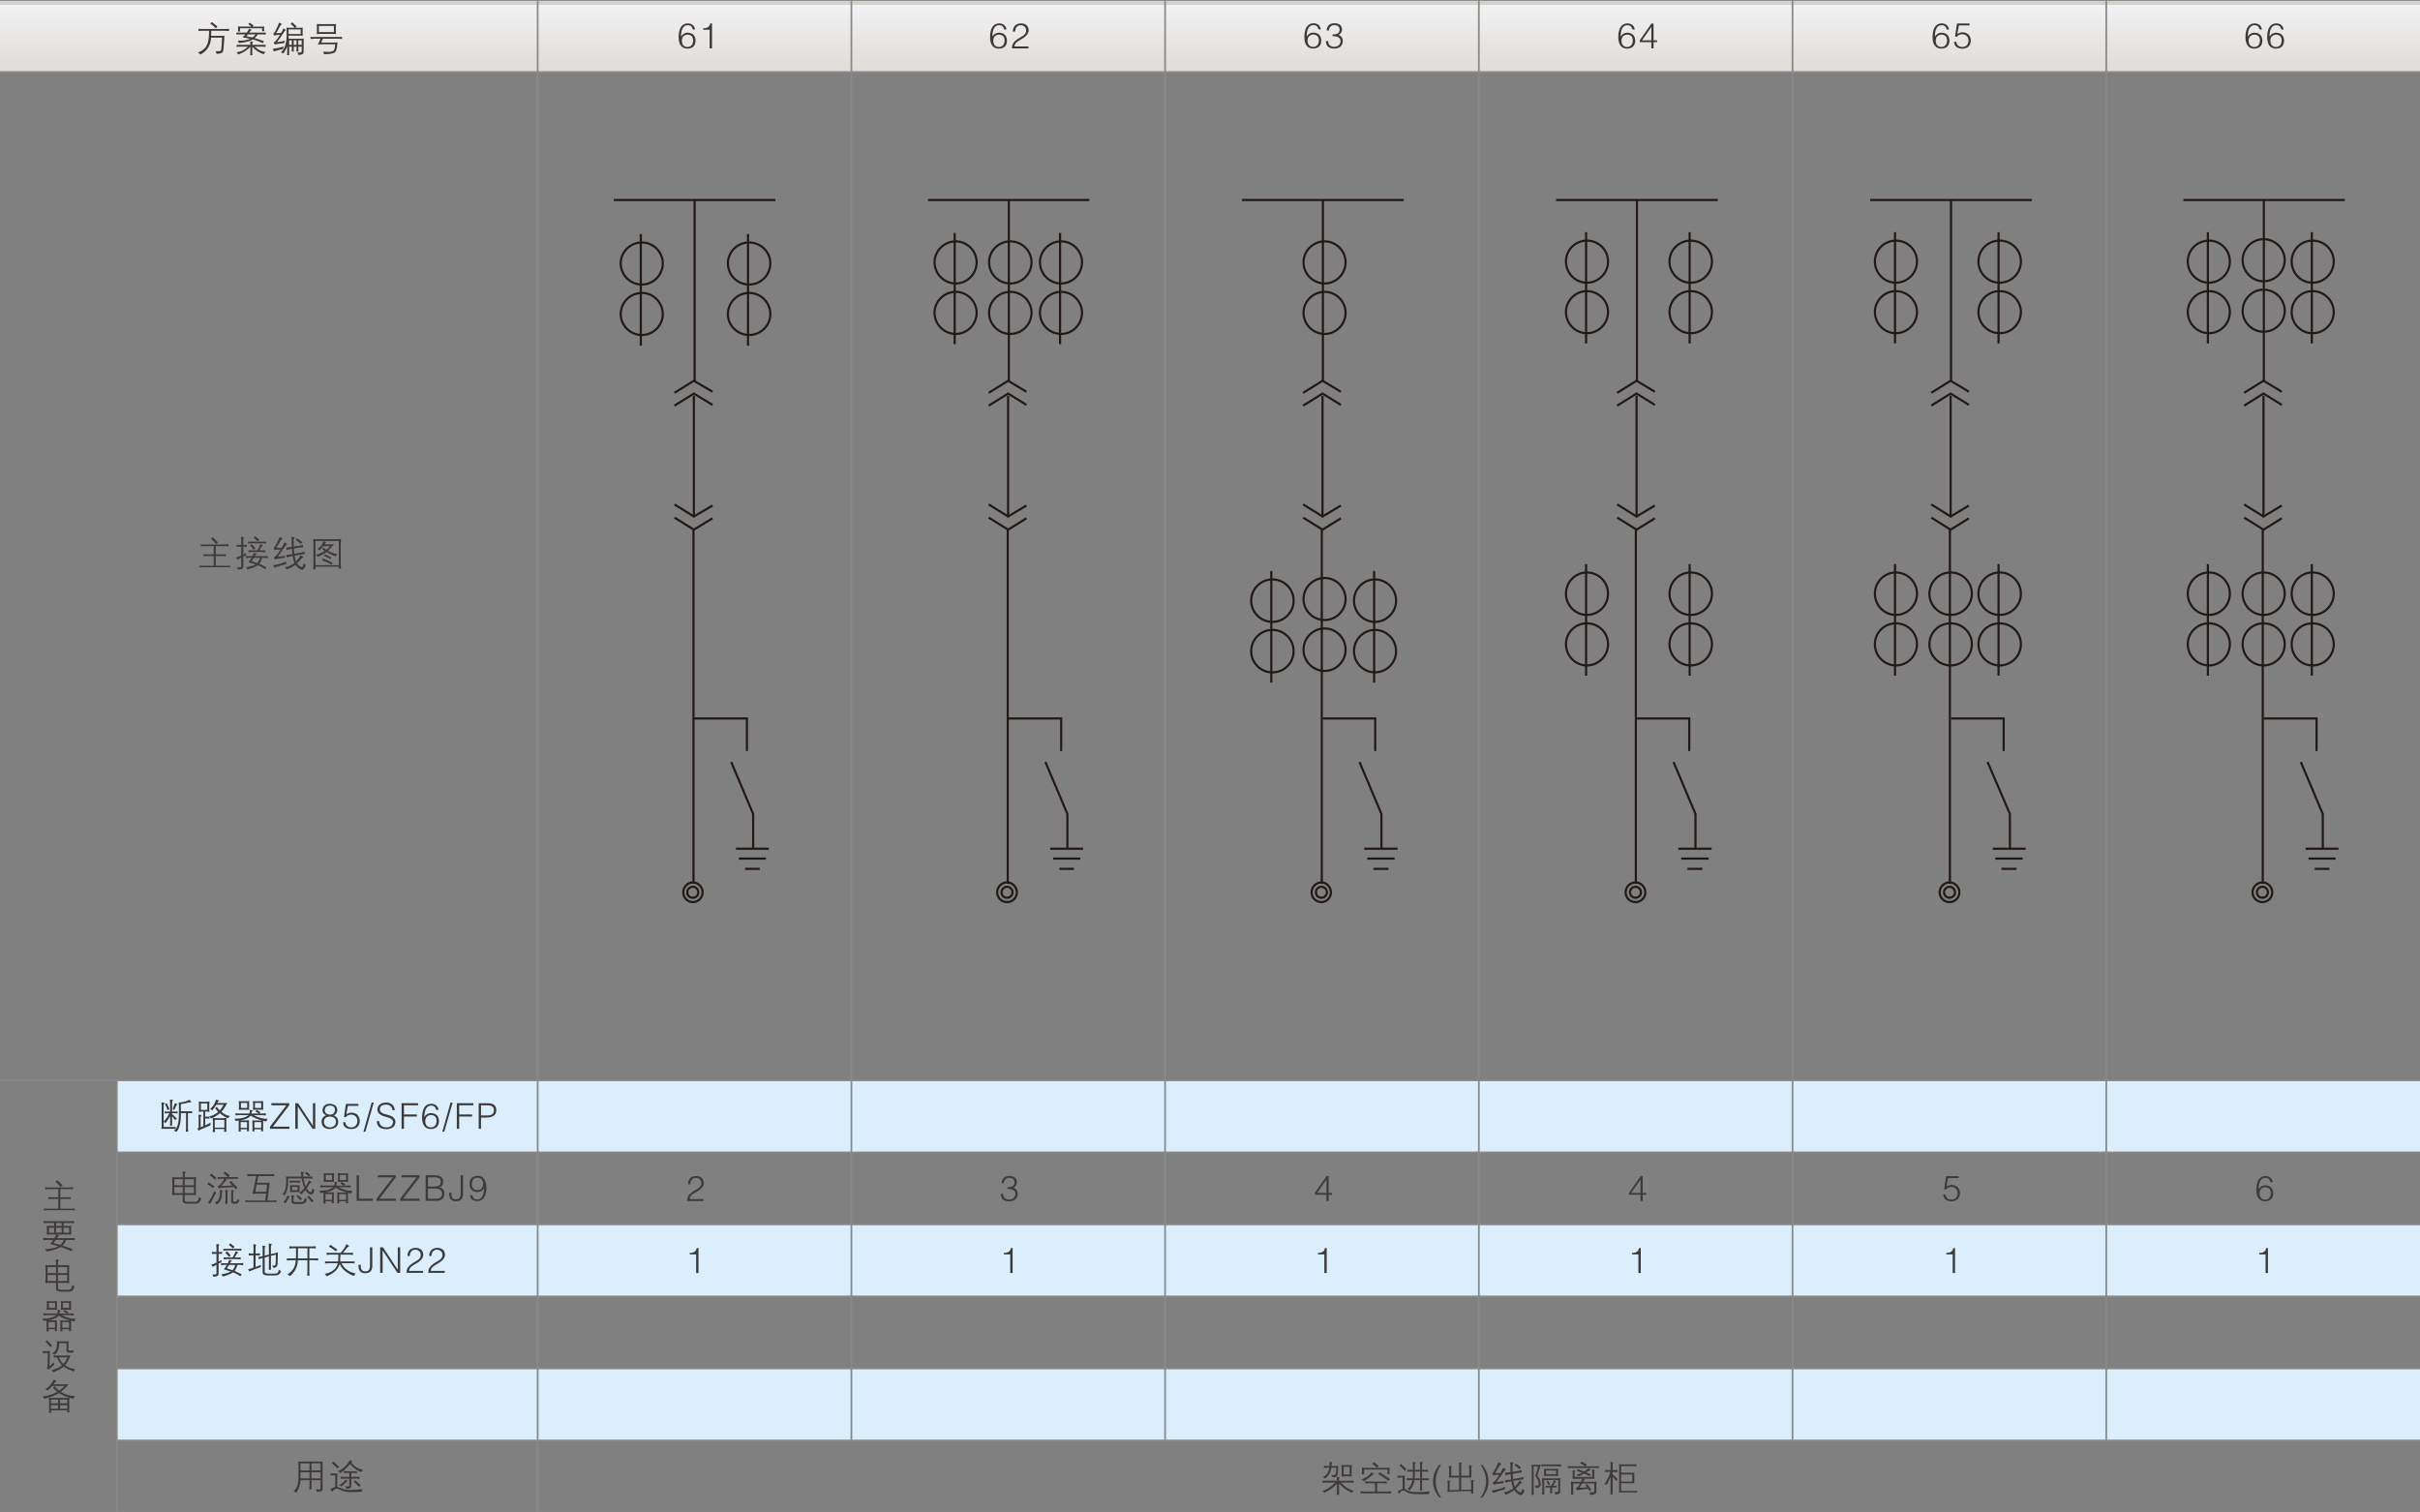<?xml version="1.0" encoding="utf-8"?>
<!-- Generator: Adobe Illustrator 24.0.1, SVG Export Plug-In . SVG Version: 6.00 Build 0)  -->
<svg version="1.1" id="图层_1" xmlns="http://www.w3.org/2000/svg" xmlns:xlink="http://www.w3.org/1999/xlink" x="0px" y="0px"
	 viewBox="0 0 1000 625" style="enable-background:new 0 0 1000 625;" xml:space="preserve">
<rect x="0" y="0" width="1000" height="625" fill="#808080" stroke="none"/>
<style type="text/css">
	.st0{fill:#DAEFFB;}
	.st1{clip-path:url(#SVGID_2_);fill:url(#SVGID_3_);}
	.st2{fill:none;stroke:#898989;stroke-width:0.714;stroke-miterlimit:22.926;}
	.st3{fill:#3E3A39;}
	.st4{clip-path:url(#SVGID_5_);fill:url(#SVGID_6_);}
	.st5{clip-path:url(#SVGID_8_);fill:url(#SVGID_9_);}
	.st6{clip-path:url(#SVGID_11_);fill:url(#SVGID_12_);}
	.st7{clip-path:url(#SVGID_14_);fill:url(#SVGID_15_);}
	.st8{clip-path:url(#SVGID_17_);fill:url(#SVGID_18_);}
	.st9{clip-path:url(#SVGID_20_);fill:url(#SVGID_21_);}
	.st10{fill:none;stroke:#3E3A39;stroke-width:2.469;stroke-miterlimit:22.926;}
	.st11{fill-rule:evenodd;clip-rule:evenodd;fill:#DAEFFB;}
	.st12{fill:none;stroke:#221815;stroke-width:0.747;}
	.st13{fill:none;stroke:#221815;stroke-width:0.747;stroke-dasharray:0.756,0.756;}
	.st14{fill-rule:evenodd;clip-rule:evenodd;fill:#221815;}
	.st15{fill:none;stroke:#221815;stroke-width:0.38;}
	.st16{fill:none;stroke:#221815;stroke-width:0.747;stroke-dasharray:3.744,0.756;}
	.st17{fill:none;stroke:#221815;stroke-width:0.497;}
	.st18{fill:none;stroke:#221815;stroke-width:0.747;stroke-dasharray:1.494,0.756;}
	.st19{fill:none;stroke:#221815;stroke-width:1.246;}
	.st20{fill:none;stroke:#000000;stroke-width:0.767;}
	.st21{fill:none;stroke:#000000;stroke-width:0.39;}
	.st22{fill:none;stroke:#000000;stroke-width:0.767;stroke-dasharray:4.33,4.33;}
	.st23{fill:none;stroke:#000000;stroke-width:0.767;stroke-dasharray:4.33,4.33,4.33,4.33,4.33,4.33;}
	.st24{fill:none;stroke:#221815;stroke-width:0.666;}
	.st25{fill:none;stroke:#221815;stroke-width:0.423;}
	.st26{fill:#221815;}
	.st27{fill:none;stroke:#221815;stroke-width:0.666;stroke-dasharray:4.703,4.703;}
	.st28{clip-path:url(#SVGID_23_);fill:url(#SVGID_24_);}
	.st29{fill:none;stroke:#898989;stroke-width:0.714;stroke-miterlimit:22.926;}
	.st30{fill:none;stroke:#221815;stroke-width:0.892;}
	.st31{clip-path:url(#SVGID_26_);fill:url(#SVGID_27_);}
	.st32{clip-path:url(#SVGID_29_);fill:url(#SVGID_30_);}
	.st33{clip-path:url(#SVGID_32_);fill:url(#SVGID_33_);}
	.st34{fill:none;stroke:#221815;stroke-width:0.892;stroke-dasharray:4.473,0.903;}
	.st35{clip-path:url(#SVGID_35_);fill:url(#SVGID_36_);}
	.st36{fill:none;stroke:#221815;stroke-width:0.863;}
	.st37{fill:none;stroke:#221815;stroke-width:0.863;stroke-dasharray:4.322,0.871;}
	.st38{clip-path:url(#SVGID_38_);fill:url(#SVGID_39_);}
	.st39{clip-path:url(#SVGID_41_);fill:url(#SVGID_42_);}
	.st40{clip-path:url(#SVGID_44_);fill:url(#SVGID_45_);}
	.st41{clip-path:url(#SVGID_47_);fill:url(#SVGID_48_);}
	.st42{clip-path:url(#SVGID_50_);fill:url(#SVGID_51_);}
	.st43{clip-path:url(#SVGID_53_);fill:url(#SVGID_54_);}
	.st44{fill:none;stroke:#898989;stroke-width:1.191;stroke-miterlimit:22.926;}
	.st45{clip-path:url(#SVGID_56_);fill:url(#SVGID_57_);}
	.st46{clip-path:url(#SVGID_59_);fill:url(#SVGID_60_);}
	.st47{fill:none;stroke:#221815;stroke-width:0.863;stroke-dasharray:0.871,0.871;}
</style>
<g>
	<rect x="48.28" y="505.95" class="st11" width="951.72" height="29.76"/>
	<rect x="48.28" y="565.48" class="st11" width="951.72" height="29.76"/>
	<rect x="48.28" y="446.43" class="st11" width="951.72" height="29.76"/>
	<g>
		<defs>
			<rect id="SVGID_52_" x="0" y="0" width="1000" height="29.76"/>
		</defs>
		<clipPath id="SVGID_2_">
			<use xlink:href="#SVGID_52_"  style="overflow:visible;"/>
		</clipPath>
		
			<linearGradient id="SVGID_3_" gradientUnits="userSpaceOnUse" x1="-5417.153" y1="-5088.744" x2="-5415.053" y2="-5088.744" gradientTransform="matrix(0 14.173 476.204 0 2423777.75 76778.828)">
			<stop  offset="0" style="stop-color:#D4D0CC"/>
			<stop  offset="0.01" style="stop-color:#F7F7F8"/>
			<stop  offset="0.03" style="stop-color:#F1F1F1"/>
			<stop  offset="0.92" style="stop-color:#DFDCD9"/>
			<stop  offset="0.97" style="stop-color:#E1E0DD"/>
			<stop  offset="1" style="stop-color:#CFCDCB"/>
		</linearGradient>
		<rect x="0" y="0" class="st1" width="1000" height="29.76"/>
	</g>
	<line class="st29" x1="0" y1="0" x2="1000" y2="0"/>
	<line class="st29" x1="0" y1="29.76" x2="1000" y2="29.76"/>
	<line class="st29" x1="48.28" y1="476.19" x2="1000" y2="476.19"/>
	<line class="st29" x1="0" y1="446.43" x2="1000" y2="446.43"/>
	<line class="st29" x1="48.28" y1="505.95" x2="1000" y2="505.95"/>
	<line class="st29" x1="48.28" y1="535.71" x2="1000" y2="535.71"/>
	<line class="st29" x1="48.28" y1="565.48" x2="1000" y2="565.48"/>
	<line class="st29" x1="48.28" y1="595.24" x2="1000" y2="595.24"/>
	<line class="st29" x1="0" y1="625" x2="1000" y2="625"/>
	<line class="st29" x1="222.18" y1="0" x2="222.18" y2="625"/>
	<line class="st29" x1="351.82" y1="0" x2="351.82" y2="595.24"/>
	<line class="st29" x1="481.45" y1="0" x2="481.45" y2="595.24"/>
	<line class="st29" x1="611.09" y1="0" x2="611.09" y2="595.24"/>
	<line class="st29" x1="740.72" y1="0" x2="740.72" y2="595.24"/>
	<line class="st29" x1="870.36" y1="0" x2="870.36" y2="595.24"/>
	<line class="st29" x1="48.28" y1="446.43" x2="48.28" y2="625"/>
	<path class="st3" d="M22.93,488.31l0.69-0.69c0.11,0.12,0.23,0.23,0.34,0.34c0.8,0.73,1.44,1.34,1.89,1.84l-0.75,0.69
		C24.39,489.65,23.66,488.93,22.93,488.31 M19.03,499.45h5.05v-4.02h-3.21c-0.15,0-0.36,0.02-0.63,0.06
		c-0.15,0.04-0.27,0.06-0.34,0.06v-0.92c0.08,0.04,0.19,0.08,0.34,0.12h0.63h3.21v-3.39h-4.42c-0.19,0-0.4,0.04-0.63,0.11h-0.29
		v-0.92c0.12,0.04,0.25,0.08,0.4,0.11h0.52h9.65c0.12,0,0.27-0.02,0.46-0.05c0.12,0,0.25-0.02,0.4-0.06v0.92h-0.4
		c-0.19-0.08-0.34-0.11-0.46-0.11h-4.37v3.39h3.16h0.52c0.19-0.04,0.37-0.08,0.52-0.12v0.92c-0.23,0-0.4-0.02-0.52-0.06
		c-0.23-0.04-0.4-0.06-0.52-0.06h-3.16v4.02H30c0.27,0,0.57-0.02,0.92-0.05v0.8c-0.15-0.04-0.3-0.08-0.46-0.11H30H19.03
		c-0.19,0-0.4,0.02-0.63,0.06c-0.12,0-0.21,0.02-0.29,0.06v-0.8C18.38,499.44,18.69,499.45,19.03,499.45"/>
	<path class="st3" d="M26.26,509.39h2.3v-2.07h-2.3V509.39z M25.46,505.37h-2.3v1.21h2.3V505.37z M23.16,509.39h2.3v-2.07h-2.3
		V509.39z M26.44,512.37h-3.39c-0.27,0.42-0.5,0.73-0.69,0.92c-0.08,0.12-0.15,0.23-0.23,0.34c0.15,0.08,0.33,0.13,0.52,0.17
		c0.54,0.12,1.3,0.32,2.3,0.63C25.59,513.79,26.09,513.1,26.44,512.37 M20.24,509.39h2.12v-2.07h-2.12V509.39z M23.28,510.13h-2.93
		c-0.42,0-0.76,0.02-1.03,0.06c0.04-0.38,0.06-0.71,0.06-0.97v-1.66c0-0.27-0.02-0.48-0.06-0.63v-0.46
		c0.34,0.12,0.69,0.15,1.03,0.12h2.01v-1.21H19.2c-0.42,0-0.8,0.02-1.15,0.06v-0.92c0.35,0.08,0.73,0.12,1.15,0.12h10.28
		c0.19,0,0.5-0.02,0.92-0.06c0.08,0,0.13-0.02,0.17-0.06v0.92h-0.52c-0.15-0.04-0.34-0.06-0.57-0.06h-3.22v1.21h2.18
		c0.38,0.04,0.73,0,1.04-0.12c-0.08,0.31-0.1,0.67-0.06,1.09v1.66c-0.04,0.38-0.02,0.71,0.06,0.97c-0.31-0.04-0.65-0.06-1.04-0.06
		h-4.88l0.8,0.4c0.08,0.08,0.12,0.13,0.12,0.17c0,0.04-0.04,0.06-0.12,0.06c-0.04,0.04-0.08,0.06-0.12,0.06
		c-0.23,0.11-0.38,0.25-0.46,0.4c-0.04,0.08-0.1,0.15-0.17,0.23c-0.04,0.08-0.08,0.13-0.12,0.17h6.32c0.42,0.04,0.78,0,1.09-0.12
		v0.92h-0.46c-0.15-0.04-0.36-0.06-0.63-0.06h-2.35c-0.54,1-1.07,1.78-1.61,2.36c1.23,0.42,2.57,0.88,4.02,1.38l-0.29,0.92
		c-1.57-0.69-3.06-1.26-4.48-1.72c-1.57,0.92-3.54,1.53-5.91,1.84c-0.08-0.38-0.29-0.71-0.63-0.98c2.33-0.04,4.19-0.44,5.57-1.21
		c-0.8-0.23-1.93-0.52-3.39-0.86c0.61-0.73,1.03-1.3,1.26-1.73h-3.1c-0.42,0-0.76,0.02-1.03,0.06v-0.92
		c0.31,0.08,0.67,0.12,1.09,0.12h3.5C22.89,510.98,23.16,510.48,23.28,510.13"/>
	<path class="st3" d="M23.97,529.37h3.79v-2.53h-3.79V529.37z M27.76,523.57h-3.79v2.53h3.79V523.57z M19.66,529.37h3.5v-2.53h-3.5
		V529.37z M19.66,526.1h3.5v-2.53h-3.5V526.1z M20.12,522.82h3.04v-1.03c0-0.46-0.04-0.92-0.11-1.38l1.09,0.11
		c0.12,0.04,0.17,0.08,0.17,0.12c0.04,0.04,0.02,0.09-0.06,0.17c-0.19,0.19-0.29,0.48-0.29,0.86v1.15h3.39
		c0.38,0.04,0.82,0.02,1.32-0.06c-0.12,0.46-0.15,0.9-0.12,1.32v4.71c-0.04,0.5,0,0.97,0.12,1.43c-0.46-0.08-0.92-0.11-1.38-0.11
		h-3.33v1.95c-0.08,0.65,0.4,0.96,1.44,0.92h2.41c1.3,0.15,1.97-0.54,2.01-2.07c0.31,0.35,0.63,0.55,0.98,0.63
		c-0.38,1.64-1.34,2.37-2.87,2.18h-2.7c-1.46,0.04-2.14-0.42-2.07-1.38v-2.24h-2.99c-0.5,0-0.97,0.04-1.44,0.11
		c0.08-0.54,0.12-1.01,0.12-1.43v-4.59c0-0.5-0.04-0.98-0.12-1.44C19.16,522.84,19.62,522.86,20.12,522.82"/>
	<path class="st3" d="M25.97,540.45h2.58v-2.07h-2.58V540.45z M26.03,537.7h2.47h0.57c0.15-0.04,0.29-0.08,0.4-0.12
		c-0.04,0.08-0.06,0.17-0.06,0.29c-0.08,0.31-0.1,0.55-0.06,0.75v1.67v0.63c0.04,0.15,0.08,0.27,0.12,0.34
		c-0.35-0.04-0.69-0.05-1.04-0.05h-2.35c-0.34,0-0.67,0.02-0.97,0.05v-0.23c0.08-0.23,0.12-0.44,0.12-0.63v-1.9
		c0-0.15-0.04-0.34-0.12-0.57v-0.34c0.12,0.04,0.25,0.08,0.4,0.12H26.03z M20.18,540.45h2.58v-2.07h-2.58V540.45z M20.29,537.7h2.35
		c0.15,0,0.36-0.02,0.63-0.06c0.15,0,0.27-0.02,0.34-0.06c-0.08,0.34-0.09,0.69-0.06,1.03v1.61c-0.04,0.38-0.02,0.72,0.06,1.03
		c-0.34-0.04-0.69-0.05-1.03-0.05h-2.3c-0.35,0-0.67,0.02-0.98,0.05c0.04-0.23,0.06-0.53,0.06-0.92v-1.84c0-0.3-0.02-0.61-0.06-0.92
		c0.08,0.04,0.19,0.08,0.34,0.12H20.29z M25.75,548.66h2.81v-2.35h-2.81V548.66z M20.06,548.66h2.64v-2.35h-2.64V548.66z
		 M23.28,543.44h-3.79c-0.65,0.04-1.17,0.08-1.55,0.12v-0.92c0.38,0.08,0.9,0.12,1.55,0.12h4.19c0.15-0.65,0.19-1.17,0.12-1.55
		l1.09,0.23c0.08,0.04,0.12,0.08,0.12,0.12c0,0.04-0.04,0.08-0.12,0.11c-0.12,0.16-0.17,0.25-0.17,0.29
		c-0.04,0.08-0.08,0.17-0.11,0.29c-0.04,0.23-0.08,0.4-0.12,0.52h3.16c-0.54-0.34-0.98-0.58-1.32-0.69
		c-0.08-0.04-0.12-0.08-0.12-0.12l0.46-0.69c0.27,0.16,0.69,0.4,1.26,0.75c0.12,0.08,0.23,0.14,0.35,0.17l-0.4,0.58h1.04
		c0.61,0,1.13-0.04,1.55-0.12v0.92c-0.46-0.04-0.97-0.08-1.55-0.12h-3.45c2.03,1.07,3.96,1.57,5.8,1.49
		c-0.35,0.38-0.5,0.75-0.46,1.09c-0.42-0.04-0.8-0.09-1.15-0.17c-0.12-0.04-0.21-0.07-0.29-0.11v3.1c-0.04,0.38-0.02,0.79,0.06,1.21
		h-0.98c0.08-0.27,0.12-0.53,0.12-0.8h-2.81c-0.04,0.3,0,0.59,0.11,0.86h-0.97c0.04-0.38,0.06-0.73,0.06-1.03v-2.59
		c0-0.31-0.02-0.63-0.06-0.98c0.27,0.12,0.57,0.15,0.92,0.12h3.16c-1.68-0.38-3.27-1.05-4.77-2.01c-0.73,1-2.18,1.65-4.37,1.95h2.7
		c0.31,0.04,0.65,0.02,1.03-0.06c-0.08,0.31-0.09,0.63-0.06,0.98v2.53c-0.04,0.31-0.02,0.65,0.06,1.03h-0.92
		c0.04-0.27,0.06-0.53,0.06-0.8h-2.64c0,0.15,0.02,0.38,0.06,0.69c0,0.08,0.02,0.15,0.06,0.23H19.2c0.04-0.34,0.05-0.71,0.05-1.09
		v-3.39c-0.42,0.08-0.84,0.12-1.26,0.12c-0.08-0.23-0.23-0.54-0.46-0.92C20.1,544.95,22.01,544.47,23.28,543.44"/>
	<path class="st3" d="M24.89,554.29h2.18c0.42,0.04,0.86,0.02,1.32-0.06c-0.08,0.38-0.12,0.76-0.12,1.15v1.89
		c-0.08,0.65,0.17,0.94,0.75,0.86c0.42,0.04,0.9-0.04,1.44-0.23c-0.11,0.34-0.19,0.69-0.23,1.03c-2.07,0.27-2.99-0.17-2.76-1.32
		v-2.58h-2.99c0,2.18-0.63,3.77-1.89,4.77c-0.31-0.23-0.63-0.44-0.98-0.63c1.23-0.54,1.88-1.72,1.95-3.56
		c0-0.19-0.02-0.54-0.06-1.03v-0.34C23.85,554.31,24.31,554.33,24.89,554.29 M27.87,560.89h-3.5c0.3,1.03,0.94,1.95,1.89,2.76
		C26.91,562.81,27.45,561.89,27.87,560.89 M22.19,560.95v-0.92c0.5,0.11,0.94,0.15,1.32,0.11h4.14c0.42,0.04,0.9,0,1.43-0.11
		c-0.57,1.72-1.3,3.1-2.18,4.13c1.23,0.92,2.62,1.44,4.19,1.55c-0.34,0.31-0.55,0.67-0.63,1.09c-1.72-0.69-3.1-1.36-4.13-2.01
		c-1.15,0.8-2.58,1.55-4.3,2.24c-0.19-0.3-0.42-0.61-0.69-0.92c1.65-0.34,3.08-0.98,4.31-1.9c-0.96-0.88-1.67-1.99-2.13-3.33
		c-0.31,0-0.53,0.02-0.69,0.06H22.19z M21.56,556.01l-0.75,0.63c-0.73-0.88-1.4-1.61-2.01-2.18l0.63-0.63
		C20.2,554.63,20.9,555.36,21.56,556.01 M20.58,559.46l-0.12,5.11c0.61-0.54,1.17-1.09,1.67-1.67c0.12,0.38,0.23,0.71,0.35,0.97
		c-0.92,0.77-1.72,1.47-2.41,2.13l-0.8-0.75c0.27-0.19,0.4-0.52,0.4-0.98l0.11-5.17h-0.75c-0.34,0-0.61,0.02-0.8,0.06h-0.52v-0.92
		c0.46,0.08,0.9,0.11,1.32,0.11h0.4c0.38,0,0.79-0.04,1.21-0.11c0,0.15-0.02,0.36-0.06,0.63C20.54,559.15,20.54,559.34,20.58,559.46
		"/>
	<path class="st3" d="M27.81,578.35h-2.98v1.55h2.98V578.35z M24.83,582.14h2.98v-1.49h-2.98V582.14z M21.04,579.9h2.98v-1.55h-2.98
		V579.9z M24.02,580.64h-2.98v1.49h2.98V580.64z M26.67,572.72h-5.11c-0.3,0.38-0.92,1.03-1.84,1.95c-0.12-0.12-0.4-0.31-0.86-0.58
		c0.04,0,0-0.04-0.12-0.11c1.42-0.73,2.56-1.99,3.44-3.79l1.15,0.34c0.04,0.04,0.06,0.08,0.06,0.11c0,0.04-0.02,0.06-0.06,0.06
		c-0.23,0.08-0.42,0.23-0.57,0.46c-0.23,0.31-0.44,0.6-0.63,0.86h4.88c0.5,0,0.94-0.04,1.32-0.12c-0.27,0.38-0.48,0.67-0.63,0.86
		c-0.08,0.08-0.11,0.12-0.11,0.12c-0.65,0.76-1.47,1.53-2.47,2.3c1.65,1.07,3.64,1.65,5.97,1.72c-0.38,0.42-0.65,0.78-0.8,1.09
		c-0.38-0.08-0.73-0.15-1.04-0.23c-0.26-0.08-0.44-0.13-0.51-0.17c-0.04,0.08-0.08,0.23-0.12,0.46v0.8v3.96
		c-0.04,0.35,0,0.61,0.12,0.8H27.7c0.08-0.27,0.12-0.53,0.12-0.8h-6.77c0,0.27,0.04,0.59,0.12,0.98h-0.98
		c0.04-0.38,0.08-0.71,0.12-0.98v-4.02c-0.04-0.38-0.08-0.8-0.12-1.26c0.42,0.12,0.82,0.15,1.21,0.12h5.91h0.86
		c0.27-0.04,0.42-0.08,0.46-0.12c-1.45-0.38-2.85-1-4.19-1.84c-1.61,0.92-3.66,1.7-6.14,2.35c-0.12-0.27-0.38-0.59-0.8-0.98
		c2.22-0.19,4.27-0.84,6.14-1.95c-0.76-0.65-1.36-1.24-1.78-1.78c0,0,0.04-0.02,0.12-0.06c0.27-0.15,0.5-0.33,0.69-0.52
		c0.04,0.19,0.09,0.33,0.17,0.4c0.38,0.53,0.92,1.03,1.61,1.49C25.11,574.25,25.86,573.6,26.67,572.72"/>
	<path class="st3" d="M86.9,9.74l0.63-0.63c0.84,0.65,1.61,1.24,2.3,1.78l-0.57,0.8C88.6,11.04,87.82,10.39,86.9,9.74 M86.38,12.72
		h-3.04c-0.38,0-0.82,0.02-1.32,0.06v-0.92c0.57,0.12,1.01,0.15,1.32,0.12h9.64c0.54,0,1.04-0.02,1.5-0.06
		c0.08,0,0.13-0.02,0.17-0.05v0.92H93.9c-0.23-0.04-0.54-0.06-0.92-0.06H87.3c0,0.92-0.02,1.61-0.06,2.07h4.13
		c0.46,0.04,0.92,0.02,1.38-0.05c0,0.15-0.02,0.38-0.06,0.69c-0.04,0.31-0.04,0.52,0,0.63c-0.23,3.6-0.44,5.38-0.63,5.34
		c-0.12,0.46-0.96,0.75-2.53,0.86c-0.08-0.38-0.23-0.75-0.46-1.09c1.22,0.08,1.93,0,2.12-0.23c0.23,0.08,0.42-1.72,0.57-5.39h-4.53
		c-0.16,3.14-1.63,5.47-4.42,7c-0.27-0.31-0.59-0.59-0.98-0.86c1.8-0.69,3-1.68,3.62-2.98C86.12,17.47,86.42,15.48,86.38,12.72"/>
	<path class="st3" d="M104.77,10.54l-0.4,0.46h3.73h0.58c0.23-0.04,0.42-0.08,0.57-0.12c-0.12,0.34-0.15,0.65-0.12,0.92v0.17
		c0,0.15,0.02,0.36,0.06,0.63c0,0.12,0.02,0.21,0.06,0.29h-0.98c0.04-0.3,0.06-0.61,0.06-0.92v-0.29H99.2v0.4
		c-0.04,0.23-0.02,0.54,0.06,0.92h-0.92c0.04-0.31,0.06-0.61,0.06-0.92v-0.29c0-0.23-0.02-0.54-0.06-0.92
		c0.12,0.04,0.29,0.08,0.52,0.12h0.63h4.42c-0.46-0.38-0.9-0.73-1.32-1.03l0.58-0.57C103.77,9.78,104.31,10.16,104.77,10.54
		 M102.47,19.27h-3.5c-0.34,0-0.73,0.04-1.15,0.12v-0.92c0.54,0.08,0.92,0.1,1.15,0.06h4.48v-0.34c0-0.38-0.02-0.75-0.06-1.09
		l1.09,0.17c0.08,0,0.12,0.02,0.12,0.06s-0.02,0.08-0.06,0.11c-0.19,0.12-0.29,0.38-0.29,0.8v0.29h4.42
		c0.34,0.04,0.71,0.02,1.09-0.06v0.92c-0.38-0.08-0.75-0.12-1.09-0.12h-3.39c1.26,1.27,2.76,2.01,4.48,2.24
		c-0.38,0.31-0.65,0.61-0.8,0.92c-2.11-0.8-3.67-1.86-4.71-3.16v2.3c-0.04,0.38-0.02,0.8,0.06,1.26h-0.92
		c0.04-0.46,0.06-0.88,0.06-1.26v-2.24c-1.26,1.38-2.95,2.45-5.05,3.21c-0.15-0.38-0.36-0.71-0.63-0.97
		C99.49,21.42,101.05,20.65,102.47,19.27 M105.63,14.22h-3.21c-0.19,0.23-0.38,0.48-0.57,0.74c1.03,0.19,1.84,0.37,2.41,0.52
		C104.63,15.29,105.09,14.87,105.63,14.22 M101.38,14.22h-2.53c-0.38,0-0.77,0.02-1.15,0.05v-0.86c0.54,0.08,0.92,0.1,1.15,0.06h3.1
		c0.38-0.46,0.71-0.98,0.98-1.55l1.04,0.4c0.08,0.04,0.11,0.08,0.11,0.11c0,0.04-0.04,0.06-0.11,0.06
		c-0.27,0.11-0.42,0.21-0.46,0.29c-0.19,0.23-0.38,0.46-0.57,0.69h5.68c0.38,0.04,0.79,0.02,1.21-0.06v0.86
		c-0.42-0.04-0.82-0.05-1.21-0.05h-2.07c-0.38,0.53-0.82,1.03-1.32,1.49c1.57,0.5,2.85,0.94,3.85,1.32l-0.46,0.8
		c-1.26-0.57-2.6-1.09-4.02-1.55c-1.57,0.84-3.52,1.34-5.86,1.5c-0.08-0.19-0.23-0.54-0.46-1.03c1.8,0.19,3.54-0.06,5.22-0.75
		c-0.11,0-0.29-0.02-0.52-0.06c-1.34-0.27-2.26-0.44-2.76-0.52C100.62,15.04,101,14.64,101.38,14.22"/>
	<path class="st3" d="M123.27,18.52h1.38v-1.84h-1.38V18.52z M121.37,18.52h1.15v-1.84h-1.15V18.52z M119.48,18.52h1.09v-1.84h-1.09
		V18.52z M119.25,14.04h5v-1.89h-5V14.04z M118.45,14.79v-2.18c0-0.31-0.02-0.53-0.06-0.69V11.4c0.31,0.08,0.69,0.1,1.15,0.06h2.3
		c-0.65-0.65-1.25-1.19-1.78-1.61l0.69-0.63c0.42,0.38,1.03,0.96,1.84,1.72l-0.57,0.52h2.01c0.31,0.04,0.67,0.02,1.09-0.06
		c-0.08,0.38-0.1,0.75-0.06,1.09v1.26c-0.04,0.5-0.02,0.84,0.06,1.04c-0.35-0.04-0.71-0.06-1.09-0.06h-4.76V16h5.11
		c0.5,0.04,0.9,0,1.21-0.12c-0.12,0.27-0.15,0.69-0.12,1.27v4.19c0.04,0.69-0.31,1.09-1.03,1.21c-0.15,0.04-0.42,0.08-0.8,0.12
		c-0.15,0.04-0.25,0.08-0.29,0.11c-0.12-0.42-0.27-0.79-0.46-1.09h0.63c0.04,0.04,0.08,0.06,0.12,0.06
		c0.73-0.04,1.07-0.25,1.03-0.63v-1.84h-1.38v1.03c-0.04,0.5,0,0.82,0.11,0.98h-0.98c0.08-0.19,0.12-0.52,0.12-0.98v-1.03h-1.15
		v1.03c-0.04,0.5-0.02,0.82,0.06,0.98h-0.92c0.04-0.15,0.06-0.48,0.06-0.98v-1.03h-1.09v2.24c-0.04,0.58-0.02,1,0.06,1.26h-0.98
		c0.08-0.3,0.12-0.71,0.12-1.2V19.1c-0.31,0.84-0.82,1.84-1.55,2.99c-0.35-0.19-0.71-0.33-1.09-0.4
		C117.6,20.3,118.41,18.01,118.45,14.79 M115.34,9.34l1.09,0.58c0.08,0.08,0.11,0.13,0.11,0.17c-0.04,0.04-0.1,0.06-0.17,0.06
		c-0.31,0.08-0.54,0.32-0.69,0.74c-0.5,1-1.03,1.93-1.61,2.82c1.11,0,1.82-0.04,2.12-0.12c0.42-0.65,0.71-1.26,0.86-1.84l0.86,0.46
		c0.15,0.15,0.23,0.25,0.23,0.29c0,0.04-0.08,0.08-0.23,0.12c-0.31,0.23-0.55,0.54-0.75,0.92c-0.5,0.88-1.4,2.16-2.7,3.85h0.23
		c1.38-0.19,2.37-0.38,2.99-0.58c-0.08,0.23-0.15,0.52-0.23,0.86v0.12c-1.84,0.19-3.16,0.4-3.96,0.63
		c-0.04-0.08-0.08-0.17-0.12-0.29c-0.08-0.27-0.15-0.5-0.23-0.69c0.19-0.04,0.38-0.13,0.57-0.29c0.73-0.8,1.4-1.74,2.01-2.82
		c-1.03,0.08-1.84,0.19-2.41,0.34c-0.04-0.04-0.08-0.09-0.12-0.17c-0.12-0.23-0.21-0.44-0.29-0.63c0.23-0.15,0.44-0.34,0.63-0.57
		C114.41,11.69,115,10.37,115.34,9.34 M112.76,20.19c1.53-0.19,3-0.52,4.42-0.97c-0.04,0.08-0.05,0.15-0.05,0.23
		c-0.08,0.27-0.1,0.52-0.06,0.75c-0.11,0.04-0.23,0.08-0.34,0.12c-1.91,0.42-3.1,0.73-3.56,0.92c-0.08-0.15-0.19-0.42-0.34-0.8
		C112.78,20.34,112.76,20.26,112.76,20.19"/>
	<path class="st3" d="M137.98,10.72h-6.2v2.52h6.2V10.72z M132.18,9.97h5.4h0.46c0.42-0.04,0.71-0.05,0.86-0.05
		c-0.08,0.5-0.12,0.9-0.12,1.2v1.72c0,0.42,0.04,0.83,0.12,1.21h-0.81c-0.27-0.04-0.44-0.06-0.52-0.06h-5.34
		c-0.08,0-0.25,0.02-0.52,0.06c-0.42,0.04-0.69,0.04-0.8,0c0.04-0.19,0.06-0.59,0.06-1.21v-1.67c0-0.53-0.02-0.96-0.06-1.26
		c0.12,0,0.36,0.02,0.75,0.05H132.18z M132.75,17.6h5.45c0.38,0,0.8-0.04,1.26-0.11c-0.08,0.42-0.12,0.8-0.12,1.15
		c-0.15,1.72-0.5,2.72-1.03,2.99c-0.57,0.5-2.05,0.77-4.42,0.8c-0.08-0.38-0.19-0.75-0.34-1.09c1.8,0.19,3.16,0.12,4.08-0.23
		c0.5-0.27,0.79-1.21,0.86-2.81h-5.8c-0.34,0.04-0.78,0.08-1.32,0.12c0.35-0.65,0.69-1.46,1.04-2.41h-2.81
		c-0.08,0-0.25,0.02-0.52,0.06h-0.75v-0.86c0.12,0,0.36,0.02,0.75,0.06h0.52h10.51h0.52c0.34-0.04,0.57-0.06,0.69-0.06v0.86h-0.69
		c-0.31-0.04-0.48-0.06-0.52-0.06h-6.66C133.25,16.34,133.02,16.88,132.75,17.6"/>
	<path class="st3" d="M87.16,222.64l0.69-0.69c0.11,0.12,0.23,0.23,0.34,0.34c0.8,0.73,1.44,1.34,1.89,1.84l-0.75,0.69
		C88.61,223.98,87.89,223.25,87.16,222.64 M83.25,233.78h5.05v-4.02h-3.22c-0.15,0-0.36,0.02-0.63,0.06
		c-0.15,0.04-0.27,0.06-0.34,0.06v-0.92c0.08,0.04,0.19,0.08,0.34,0.12h0.63h3.22v-3.39h-4.42c-0.19,0-0.4,0.04-0.63,0.11h-0.29
		v-0.92c0.12,0.04,0.25,0.08,0.4,0.11h0.52h9.65c0.12,0,0.27-0.02,0.46-0.05c0.11,0,0.25-0.02,0.4-0.06v0.92h-0.4
		c-0.19-0.08-0.34-0.11-0.46-0.11h-4.37v3.39h3.16h0.52c0.19-0.04,0.37-0.08,0.52-0.12v0.92c-0.23,0-0.4-0.02-0.52-0.06
		c-0.23-0.04-0.4-0.06-0.52-0.06h-3.16v4.02h5.05c0.27,0,0.57-0.02,0.92-0.06v0.8c-0.16-0.04-0.31-0.08-0.46-0.11h-0.46H83.25
		c-0.19,0-0.4,0.02-0.63,0.06c-0.11,0-0.21,0.02-0.29,0.06v-0.8C82.6,233.76,82.91,233.78,83.25,233.78"/>
	<path class="st3" d="M97.79,225.97v-0.92c0.27,0.08,0.57,0.12,0.92,0.12h0.97v-1.89c0,0-0.02-0.09-0.06-0.29v-1.09l1.15,0.12v0.06
		c0.19,0,0.19,0.08,0,0.23c-0.19,0.15-0.27,0.42-0.23,0.81v2.06h0.57c0.27,0,0.55-0.04,0.86-0.12v0.92
		c-0.23-0.04-0.52-0.06-0.86-0.06h-0.57v3.22c0,0,0.04-0.02,0.11-0.06c0.42-0.27,0.79-0.48,1.09-0.63c0,0.11-0.02,0.27-0.06,0.46
		v0.52c-0.46,0.19-0.84,0.36-1.15,0.52v4.08c0.15,0.84-0.56,1.3-2.13,1.38c-0.04-0.04-0.08-0.11-0.12-0.23
		c-0.11-0.46-0.19-0.73-0.23-0.8c1.22,0.23,1.76,0.02,1.61-0.63v-3.33c-0.12,0.08-0.31,0.19-0.57,0.34
		c-0.35,0.19-0.67,0.36-0.97,0.52c-0.12-0.19-0.29-0.44-0.52-0.75c-0.04-0.04-0.06-0.08-0.06-0.12c0.8-0.27,1.51-0.55,2.13-0.86
		v-3.62h-0.92C98.46,225.91,98.14,225.93,97.79,225.97 M104.8,222.23l0.63-0.63c0.65,0.5,1.22,0.96,1.72,1.38l-0.63,0.75
		C105.98,223.19,105.41,222.7,104.8,222.23 M103.3,225.45l0.75-0.58c0.65,0.61,1.15,1.21,1.49,1.78l-0.69,0.57
		C104.32,226.47,103.8,225.87,103.3,225.45 M102.5,224.65v-0.86c0.23,0.08,0.57,0.1,1.03,0.06h5.28c0.46,0.04,0.84,0.02,1.15-0.06
		v0.86h-0.17c-0.27-0.04-0.59-0.08-0.97-0.11h-5.28c-0.19,0-0.46,0.04-0.8,0.11H102.5z M103.76,227.4h2.58
		c0.5-0.8,0.94-1.67,1.32-2.58l0.92,0.46c0.08,0.04,0.12,0.08,0.12,0.11c0,0.08-0.04,0.12-0.12,0.12c-0.23,0.08-0.4,0.21-0.52,0.4
		c-0.15,0.35-0.42,0.8-0.8,1.38c0.04-0.08,0.02-0.04-0.06,0.11h1.26c0.34,0.04,0.75,0.02,1.21-0.06v0.86h-0.29
		c-0.42-0.08-0.73-0.11-0.92-0.11h-4.71c-0.23,0-0.55,0.03-0.97,0.11h-0.12v-0.86C103.09,227.42,103.46,227.44,103.76,227.4
		 M107.38,230.5h-2.47c-0.08,0.12-0.15,0.23-0.23,0.35c-0.08,0.12-0.31,0.46-0.69,1.03c0.19,0.11,0.48,0.23,0.86,0.34
		c0.53,0.19,1.01,0.34,1.43,0.46C106.9,232.03,107.27,231.31,107.38,230.5 M103.99,230.5h-1.32c-0.38,0.04-0.75,0.08-1.09,0.12
		v-0.92c0,0.04,0.04,0.06,0.12,0.06c0.31,0.04,0.65,0.06,1.03,0.06h1.61c0.15-0.31,0.34-0.73,0.57-1.26
		c0.04-0.08,0.08-0.13,0.12-0.17l0.86,0.34c0.11,0.12,0.17,0.2,0.17,0.23c0.04,0.04,0.02,0.06-0.06,0.06
		c-0.27,0.08-0.42,0.15-0.46,0.23c-0.04,0.12-0.1,0.25-0.17,0.4c-0.08,0.08-0.12,0.13-0.12,0.17h4.25c0.31,0,0.71-0.04,1.21-0.12
		v0.92h-0.4c-0.38-0.08-0.67-0.12-0.86-0.12h-1.15c-0.19,0.96-0.57,1.78-1.15,2.47c0.92,0.42,1.9,0.9,2.93,1.43l-0.52,0.8
		c-1-0.69-2.01-1.22-3.04-1.61c-1.15,0.73-2.56,1.3-4.25,1.72c-0.04-0.08-0.08-0.15-0.12-0.23c-0.15-0.31-0.29-0.54-0.4-0.69
		c1.65-0.27,2.95-0.65,3.9-1.15c-0.19-0.04-0.52-0.13-0.98-0.29c-0.96-0.31-1.61-0.52-1.95-0.63
		C103.26,231.65,103.69,231.04,103.99,230.5"/>
	<path class="st3" d="M122.21,223.1l0.52-0.69c0.84,0.58,1.57,1.13,2.18,1.67l-0.57,0.69c-0.12-0.08-0.23-0.15-0.34-0.23
		C123.26,223.88,122.67,223.4,122.21,223.1 M120.94,229.76l-1.26,0.23c-0.34,0.08-0.75,0.19-1.21,0.35l-0.17-1.04
		c0.38,0,0.79-0.04,1.21-0.11l1.32-0.17c-0.08-0.42-0.15-1.11-0.23-2.07v-0.17l-0.74,0.17c-0.58,0.12-1.05,0.23-1.44,0.35
		l-0.12-1.09c0.5,0,0.96-0.04,1.38-0.12l0.92-0.12c-0.08-0.38-0.09-1.19-0.06-2.41c0-0.31-0.04-0.88-0.12-1.72l1.21,0.17
		c0.12,0.04,0.17,0.08,0.17,0.11c0.04,0.08,0,0.16-0.11,0.23c-0.16,0.08-0.25,0.29-0.29,0.63v2.87l2.35-0.35
		c0.11-0.04,0.57-0.16,1.38-0.34l0.12,0.97c-0.35,0-0.77,0.04-1.26,0.12h-0.12l-2.41,0.4c0.04,0.42,0.09,1.15,0.17,2.18l2.87-0.52
		c0.42-0.08,0.86-0.21,1.32-0.4l0.11,1.03c-0.15,0.04-0.3,0.06-0.46,0.06c-0.38,0.04-0.67,0.08-0.86,0.11l-2.87,0.46
		c0.08,0.92,0.29,1.74,0.63,2.47c0.77-0.84,1.4-1.72,1.89-2.64l0.92,0.69c0.11,0.08,0.17,0.14,0.17,0.17c0,0.04-0.06,0.08-0.17,0.12
		c-0.31,0.08-0.59,0.3-0.86,0.69c-0.12,0.12-0.25,0.27-0.4,0.46c-0.42,0.5-0.8,0.92-1.15,1.26c0.57,0.84,1.21,1.38,1.9,1.61
		c0.34-0.08,0.61-0.59,0.8-1.55c0.27,0.27,0.57,0.48,0.92,0.63c-0.5,1.38-1.05,2.03-1.67,1.95c-0.8-0.04-1.68-0.71-2.64-2.01
		c-1.04,0.77-2.22,1.4-3.56,1.89c-0.19-0.3-0.44-0.61-0.75-0.92c1.57-0.34,2.87-0.92,3.91-1.72
		C121.27,231.54,121.02,230.56,120.94,229.76 M117.55,224.13l0.98,0.58c0.12,0.12,0.17,0.19,0.17,0.23c0,0.04-0.05,0.08-0.17,0.11
		c-0.23,0.04-0.4,0.19-0.52,0.46c-1.34,1.88-2.41,3.39-3.22,4.54c0.61-0.04,1.19-0.1,1.72-0.17c0.54-0.08,1-0.17,1.38-0.29
		c-0.12,0.31-0.19,0.61-0.23,0.92c-1.68,0.19-3.06,0.4-4.13,0.63l-0.35-0.86c0.42-0.23,0.73-0.44,0.92-0.63
		c0.54-0.57,1.15-1.43,1.84-2.58c-0.96,0-1.8,0.08-2.53,0.23l-0.4-0.92c0.15-0.04,0.31-0.17,0.46-0.41c0.04,0,0.08-0.04,0.12-0.11
		c0.84-1.38,1.51-2.7,2.01-3.96l1.04,0.57c0.11,0.12,0.15,0.19,0.11,0.23c0,0.04-0.08,0.08-0.23,0.11
		c-0.19,0.04-0.34,0.19-0.46,0.46c-0.61,0.96-1.23,1.97-1.84,3.04c0.23,0,0.61,0.02,1.15,0.06h0.97
		C116.96,225.41,117.36,224.66,117.55,224.13 M113.42,234.58l-0.58-1.03c1.76-0.23,3.6-0.73,5.51-1.49
		c-0.04,0.12-0.06,0.23-0.06,0.34c-0.04,0.23-0.06,0.46-0.06,0.69C115.76,233.74,114.15,234.24,113.42,234.58"/>
	<path class="st3" d="M130.37,233.55h9.64v-9.99h-9.64V233.55z M130.43,235.27h-0.98c0.04-0.31,0.06-0.75,0.06-1.32v-9.93
		c-0.04-0.27-0.06-0.52-0.06-0.75v-0.57c0.57,0.08,1.03,0.11,1.38,0.11h8.73c0.34,0,0.8-0.04,1.38-0.11
		c-0.08,0.61-0.12,1.05-0.12,1.32v9.76c0,0.23,0.04,0.63,0.12,1.21h-1.03c0.04-0.31,0.08-0.57,0.12-0.8h-9.64v0.34
		C130.41,234.87,130.43,235.12,130.43,235.27 M133.93,229.7l0.34-0.69c1,0.46,1.88,0.9,2.64,1.32l-0.4,0.69
		C135.83,230.6,134.97,230.16,133.93,229.7 M133.07,231.54l0.4-0.75c1,0.38,2.32,0.98,3.96,1.78l-0.46,0.75
		C135.63,232.55,134.33,231.96,133.07,231.54 M133.13,226.89l0.57-0.69c0.23,0.34,0.61,0.67,1.15,0.98c0.5-0.38,1-0.88,1.49-1.49
		h-2.76c-0.23,0.27-0.57,0.65-1.03,1.15c-0.27,0.27-0.44,0.46-0.52,0.57c-0.27-0.27-0.59-0.48-0.97-0.63
		c1.26-0.61,2.14-1.64,2.64-3.1l0.98,0.35c0.08,0.03,0.11,0.08,0.11,0.11c0,0.04-0.04,0.08-0.11,0.11
		c-0.16,0.08-0.37,0.31-0.63,0.69h2.58c0.39,0,0.84-0.04,1.38-0.12c-0.77,1.07-1.59,1.99-2.47,2.75c1.19,0.73,2.51,1.19,3.96,1.38
		c-0.38,0.38-0.63,0.71-0.75,0.98c-1.15-0.34-2.41-0.94-3.79-1.78c-1,0.73-2.2,1.36-3.62,1.9c-0.27-0.35-0.54-0.61-0.8-0.81
		c1.57-0.38,2.79-0.92,3.67-1.61c-0.15-0.04-0.38-0.17-0.69-0.4C133.34,227.08,133.2,226.96,133.13,226.89"/>
	<path class="st3" d="M72.32,455.82l0.8,0.4c0.15,0.08,0.23,0.13,0.23,0.17s-0.08,0.09-0.23,0.17c-0.12,0.08-0.23,0.23-0.35,0.46
		c-0.04,0.08-0.08,0.16-0.11,0.23c-0.23,0.5-0.44,0.96-0.63,1.38l-0.69-0.29C71.57,457.85,71.9,457,72.32,455.82 M68.18,456.22
		l0.75-0.35c0.27,0.65,0.63,1.48,1.09,2.47l-0.8,0.4C68.95,457.9,68.6,457.06,68.18,456.22 M78.29,454.44l0.69,0.8
		c0.08,0.15,0.1,0.23,0.06,0.23c0,0.04-0.09,0.04-0.29,0c-0.12,0-0.4,0.04-0.86,0.12c-1.11,0.31-2.16,0.52-3.16,0.63v2.99h3.56
		c0.35,0.04,0.71,0.02,1.09-0.06v0.86c-0.42-0.04-0.8-0.05-1.15-0.05h-0.57v6.49c0,0.08,0.02,0.31,0.06,0.69
		c0,0.23,0.02,0.4,0.06,0.52h-1.03c0.08-0.46,0.12-0.86,0.12-1.21v-6.49h-2.13c0.08,3.67-0.52,6.26-1.78,7.75
		c-0.27-0.15-0.63-0.31-1.09-0.46h-0.11c0.84-0.54,1.42-1.38,1.72-2.53c0.31-1.07,0.46-2.89,0.46-5.46v-2.24
		c0-0.5-0.04-0.97-0.12-1.43C75.61,455.51,77.1,455.13,78.29,454.44 M67.61,456.97v6.49c1-1,1.78-2.14,2.35-3.45H69.1
		c-0.38,0-0.72,0.04-1.03,0.12v-0.92c0.31,0.12,0.65,0.15,1.03,0.12h1.21v-3.39c0-0.42-0.02-0.71-0.06-0.86
		c0-0.23-0.02-0.48-0.05-0.75l1.15,0.17c0.15,0.04,0.21,0.08,0.17,0.12c0.04,0.04-0.02,0.12-0.17,0.23
		c-0.16,0.11-0.23,0.42-0.23,0.92v3.56h1.21c0.34,0.04,0.69,0,1.04-0.12v0.92c-0.38-0.08-0.73-0.12-1.04-0.12h-1.21v0.35
		c0.65,0.58,1.32,1.21,2.01,1.89c-0.31,0.19-0.54,0.4-0.69,0.63c-0.19-0.19-0.42-0.46-0.69-0.8c-0.27-0.31-0.48-0.58-0.63-0.8v2.53
		c-0.04,0.46-0.02,0.9,0.06,1.32h-0.97c0.08-0.42,0.11-0.86,0.11-1.32v-2.59c-0.77,1.27-1.4,2.22-1.89,2.87
		c-0.27-0.23-0.54-0.4-0.8-0.52v2.12h3.79c0.34,0.04,0.73,0.02,1.15-0.05v0.8H71.4h-3.16h-1.55c0.08-0.34,0.12-0.82,0.12-1.44v-7.92
		c0-0.54-0.04-1.05-0.12-1.55l1.15,0.17c0.11,0,0.17,0.04,0.17,0.12c0,0.04-0.06,0.12-0.17,0.23
		C67.68,456.24,67.61,456.54,67.61,456.97"/>
	<path class="st3" d="M88.75,465.98h3.96v-3.21h-3.96V465.98z M88.87,467.82h-0.98c0.04-0.54,0.08-0.98,0.12-1.32v-3.16
		c-0.04-0.34-0.08-0.8-0.12-1.38c0.58,0.08,1.04,0.11,1.38,0.11h2.93c0.31,0,0.77-0.04,1.38-0.11c0,0.15-0.02,0.42-0.06,0.8v0.52
		v3.15v0.4c0,0.38,0.02,0.67,0.06,0.86H92.6c0.04-0.46,0.08-0.84,0.11-1.15h-3.96C88.75,466.86,88.79,467.28,88.87,467.82
		 M83.01,458.63h2.64v-2.64h-2.64V458.63z M82.03,460.58l1.09,0.17c0.12,0.04,0.17,0.09,0.17,0.17c0.04,0.04,0,0.08-0.11,0.12
		c-0.23,0.15-0.33,0.46-0.29,0.92v3.84c0.11-0.04,0.3-0.12,0.58-0.23c0.23-0.08,0.42-0.15,0.57-0.23v-6.03h-0.57
		c-0.42,0.04-0.86,0.08-1.32,0.12c0.04-0.27,0.06-0.67,0.06-1.21v-1.78c0-0.5-0.02-0.92-0.06-1.27c0.5,0.08,0.94,0.12,1.32,0.12
		h1.72c0.23,0,0.69-0.04,1.38-0.12c-0.08,0.54-0.11,0.96-0.11,1.27v1.78v0.69c0.04,0.27,0.08,0.44,0.11,0.52h-0.34
		c-0.54-0.08-0.86-0.12-0.98-0.12h-0.46v2.13h0.63c0.42,0.04,0.8,0.02,1.14-0.06v0.92c-0.5-0.04-0.88-0.08-1.14-0.11h-0.63V465
		c0.84-0.34,1.59-0.71,2.24-1.09c-0.08,0.34-0.09,0.71-0.06,1.09c-0.46,0.19-1.03,0.44-1.72,0.75c-1.68,0.65-2.72,1.15-3.1,1.49
		l-0.69-0.92c0.08,0,0.17-0.04,0.29-0.12c0.11-0.04,0.23-0.08,0.34-0.12v-4.13c0-0.08-0.02-0.29-0.06-0.63V460.58z M92.42,456.51
		h-3.04c-0.38,0.65-0.94,1.44-1.67,2.35c-0.31-0.27-0.59-0.46-0.86-0.57c1.23-1.11,2.03-2.41,2.41-3.91l1.15,0.35
		c0.12,0.08,0.17,0.13,0.17,0.17c0,0.04-0.04,0.08-0.12,0.12c-0.27,0.04-0.5,0.31-0.69,0.8h2.87h0.92c0.19-0.04,0.33-0.05,0.4-0.05
		c-0.8,1.49-1.63,2.72-2.47,3.67c1.11,0.96,2.3,1.53,3.56,1.72c-0.38,0.3-0.65,0.63-0.8,0.97c-1.46-0.65-2.58-1.36-3.39-2.13
		c-1.15,1-2.37,1.72-3.68,2.18c-0.07-0.08-0.13-0.15-0.17-0.23c-0.16-0.31-0.31-0.54-0.46-0.69c1.07-0.12,2.28-0.71,3.62-1.78
		c-0.12-0.12-0.27-0.29-0.46-0.52c-0.11-0.15-0.38-0.52-0.8-1.09c0.23-0.15,0.46-0.33,0.69-0.52c0.27,0.46,0.67,0.96,1.21,1.49
		C91.47,458.09,92,457.31,92.42,456.51"/>
	<path class="st3" d="M105.35,457.83h2.58v-2.06h-2.58V457.83z M105.41,455.07h2.47h0.57c0.15-0.04,0.29-0.08,0.4-0.12
		c-0.04,0.08-0.06,0.17-0.06,0.29c-0.08,0.3-0.1,0.55-0.06,0.74v1.67v0.63c0.04,0.15,0.08,0.27,0.12,0.34
		c-0.35-0.04-0.69-0.05-1.04-0.05h-2.35c-0.34,0-0.67,0.02-0.97,0.05v-0.23c0.08-0.23,0.12-0.44,0.12-0.63v-1.9
		c0-0.15-0.04-0.34-0.12-0.57v-0.34c0.12,0.04,0.25,0.08,0.4,0.12H105.41z M99.56,457.83h2.58v-2.06h-2.58V457.83z M99.67,455.07
		h2.35c0.15,0,0.36-0.02,0.63-0.06c0.15,0,0.27-0.02,0.34-0.06c-0.08,0.34-0.09,0.69-0.06,1.03v1.61c-0.04,0.38-0.02,0.72,0.06,1.03
		c-0.34-0.04-0.69-0.05-1.03-0.05h-2.3c-0.35,0-0.67,0.02-0.98,0.05c0.04-0.23,0.06-0.54,0.06-0.92v-1.84c0-0.3-0.02-0.61-0.06-0.92
		c0.08,0.04,0.19,0.08,0.34,0.12H99.67z M105.13,466.04h2.81v-2.35h-2.81V466.04z M99.44,466.04h2.64v-2.35h-2.64V466.04z
		 M102.66,460.81h-3.79c-0.65,0.04-1.17,0.08-1.55,0.12v-0.92c0.38,0.08,0.9,0.12,1.55,0.12h4.19c0.15-0.65,0.19-1.17,0.12-1.55
		l1.09,0.23c0.08,0.04,0.12,0.08,0.12,0.12c0,0.04-0.04,0.08-0.12,0.11c-0.12,0.15-0.17,0.25-0.17,0.29
		c-0.04,0.08-0.08,0.17-0.12,0.29c-0.04,0.23-0.08,0.4-0.12,0.52h3.16c-0.54-0.35-0.98-0.58-1.32-0.69
		c-0.08-0.04-0.12-0.08-0.12-0.12l0.46-0.69c0.27,0.15,0.69,0.4,1.26,0.75c0.12,0.08,0.23,0.14,0.35,0.17l-0.4,0.58h1.04
		c0.61,0,1.13-0.04,1.55-0.12v0.92c-0.46-0.04-0.97-0.08-1.55-0.12h-3.45c2.03,1.08,3.96,1.57,5.8,1.49
		c-0.35,0.38-0.5,0.75-0.46,1.09c-0.42-0.04-0.8-0.09-1.15-0.17c-0.12-0.04-0.21-0.08-0.29-0.11v3.1c-0.04,0.38-0.02,0.79,0.06,1.21
		h-0.98c0.08-0.27,0.12-0.53,0.12-0.8h-2.81c-0.04,0.31,0,0.59,0.11,0.86h-0.97c0.04-0.38,0.06-0.73,0.06-1.04v-2.58
		c0-0.3-0.02-0.63-0.06-0.97c0.27,0.12,0.57,0.15,0.92,0.12h3.16c-1.68-0.39-3.27-1.05-4.77-2.01c-0.73,1-2.18,1.65-4.37,1.95h2.7
		c0.31,0.04,0.65,0.02,1.03-0.06c-0.08,0.31-0.09,0.63-0.06,0.97v2.53c-0.04,0.31-0.02,0.65,0.06,1.03h-0.92
		c0.04-0.27,0.06-0.53,0.06-0.8h-2.64c0,0.15,0.02,0.38,0.06,0.69c0,0.08,0.02,0.15,0.06,0.23h-0.97c0.04-0.34,0.05-0.71,0.05-1.09
		v-3.39c-0.42,0.08-0.84,0.12-1.26,0.12c-0.08-0.23-0.23-0.54-0.46-0.92C99.48,462.33,101.39,461.85,102.66,460.81"/>
	<polygon class="st3" points="119.59,466.44 111.56,466.44 111.56,465.58 118.33,456.74 112.13,456.74 112.13,455.87 119.54,455.87 
		119.54,456.68 112.76,465.58 119.59,465.58 	"/>
	<polygon class="st3" points="129.14,466.44 123.05,457.2 123.05,466.44 122.02,466.44 122.02,455.87 123.17,455.87 129.25,465.12 
		129.31,465.12 129.31,455.87 130.29,455.87 130.29,466.44 	"/>
	<path class="st3" d="M134.72,460.87c-1.07-0.5-1.55-1.25-1.44-2.24c0.19-1.61,1.17-2.45,2.93-2.53c2.03,0.12,3.08,0.96,3.16,2.53
		c0,1.07-0.48,1.84-1.44,2.3c1.15,0.46,1.76,1.32,1.84,2.58c-0.08,1.95-1.28,2.97-3.62,3.04c-2.11-0.12-3.2-1.11-3.27-2.99
		C132.88,462.27,133.5,461.37,134.72,460.87 M136.33,456.85c-1.38,0.08-2.09,0.71-2.12,1.89c0.04,1.19,0.76,1.8,2.18,1.84
		c1.3,0,1.97-0.69,2.01-2.06C138.36,457.44,137.67,456.89,136.33,456.85 M136.33,461.39c-1.65,0.08-2.47,0.81-2.47,2.18
		c0.08,1.46,0.92,2.22,2.53,2.3c1.53-0.12,2.35-0.9,2.47-2.35C138.78,462.17,137.93,461.46,136.33,461.39"/>
	<path class="st3" d="M141.74,463.74h0.92c0.23,1.42,1.09,2.13,2.58,2.13c1.53-0.08,2.35-0.96,2.47-2.64
		c-0.11-1.64-0.97-2.53-2.58-2.64c-0.99,0-1.74,0.37-2.24,1.09l-0.75-0.12l0.8-5.4h5.17v0.8h-4.36l-0.63,3.5
		c0.69-0.46,1.43-0.69,2.24-0.69c2.07,0.16,3.17,1.3,3.33,3.45c-0.16,2.11-1.26,3.21-3.33,3.33
		C143.06,466.56,141.85,465.62,141.74,463.74"/>
	<polygon class="st3" points="154.44,455.59 150.99,467.64 150.19,467.64 153.57,455.59 	"/>
	<path class="st3" d="M155.71,463.28h0.97c0.16,1.72,1.17,2.58,3.04,2.58c1.69-0.04,2.58-0.77,2.7-2.18c0-1-1-1.72-2.99-2.18
		c-2.34-0.57-3.5-1.61-3.5-3.1c0.15-1.76,1.36-2.7,3.62-2.82c2.22,0.12,3.41,1.17,3.56,3.16h-0.98c-0.08-1.42-0.94-2.18-2.58-2.3
		c-1.84,0.08-2.7,0.84-2.58,2.3c0.12,0.84,1.07,1.46,2.87,1.84c2.37,0.54,3.56,1.55,3.56,3.04c-0.08,1.91-1.36,2.91-3.84,2.98
		C157.03,466.54,155.75,465.43,155.71,463.28"/>
	<polygon class="st3" points="166.92,466.44 165.94,466.44 165.94,455.87 172.77,455.87 172.77,456.74 166.92,456.74 166.92,460.53 
		172.26,460.53 172.26,461.39 166.92,461.39 	"/>
	<path class="st3" d="M178.07,460.76c-1.49,0.11-2.28,0.96-2.35,2.53c0.08,1.68,0.86,2.55,2.35,2.58c1.46-0.04,2.24-0.92,2.35-2.64
		C180.39,461.62,179.6,460.79,178.07,460.76 M181.23,458.63h-0.98c-0.27-1.15-0.92-1.74-1.95-1.78c-1.91-0.04-2.89,1.53-2.93,4.71
		c0.69-1.07,1.59-1.61,2.7-1.61c2.14,0.08,3.25,1.18,3.33,3.33c-0.08,2.1-1.19,3.2-3.33,3.27c-2.45-0.04-3.67-1.67-3.67-4.88
		c0.08-3.64,1.34-5.5,3.79-5.57C179.9,456.18,180.92,457.02,181.23,458.63"/>
	<polygon class="st3" points="187.04,455.59 183.59,467.64 182.79,467.64 186.18,455.59 	"/>
	<polygon class="st3" points="189.75,466.44 188.77,466.44 188.77,455.87 195.6,455.87 195.6,456.74 189.75,456.74 189.75,460.53 
		195.09,460.53 195.09,461.39 189.75,461.39 	"/>
	<path class="st3" d="M198.77,460.93h2.3c2.07,0.08,3.08-0.65,3.04-2.18c0-1.34-0.92-2.01-2.76-2.01h-2.58V460.93z M198.77,466.44
		h-0.97v-10.56h3.85c2.3,0,3.44,0.98,3.44,2.93c-0.04,1.95-1.38,2.95-4.02,2.99h-2.3V466.44z"/>
	<path class="st3" d="M76.35,493.05h3.79v-2.53h-3.79V493.05z M80.14,487.25h-3.79v2.53h3.79V487.25z M72.05,493.05h3.5v-2.53h-3.5
		V493.05z M72.05,489.78h3.5v-2.53h-3.5V489.78z M72.51,486.5h3.04v-1.03c0-0.46-0.04-0.92-0.12-1.38l1.09,0.11
		c0.12,0.04,0.17,0.08,0.17,0.11c0.04,0.04,0.02,0.1-0.06,0.17c-0.19,0.19-0.29,0.48-0.29,0.86v1.15h3.39
		c0.38,0.04,0.82,0.02,1.32-0.06c-0.12,0.46-0.16,0.9-0.12,1.32v4.71c-0.04,0.5,0,0.98,0.12,1.43c-0.46-0.08-0.92-0.11-1.38-0.11
		h-3.33v1.95c-0.08,0.65,0.4,0.96,1.43,0.92h2.41c1.3,0.15,1.97-0.54,2.01-2.07c0.31,0.34,0.63,0.55,0.97,0.63
		c-0.38,1.64-1.34,2.37-2.87,2.18h-2.7c-1.46,0.04-2.14-0.42-2.07-1.38v-2.24h-2.99c-0.5,0-0.97,0.04-1.44,0.11
		c0.08-0.53,0.12-1.01,0.12-1.43v-4.59c0-0.5-0.04-0.98-0.12-1.43C71.55,486.52,72.01,486.54,72.51,486.5"/>
	<path class="st3" d="M95.54,496.44v-3.22c0-0.5-0.02-1-0.06-1.49l1.15,0.17c0.08,0.04,0.12,0.07,0.12,0.11
		c0,0.04-0.04,0.08-0.12,0.12c-0.23,0.12-0.33,0.48-0.29,1.09v2.93c-0.08,0.34,0.17,0.5,0.75,0.46c0.61,0.12,0.96-0.27,1.04-1.15
		c0.23,0.31,0.5,0.46,0.8,0.46c-0.27,1.11-0.86,1.61-1.78,1.49C95.93,497.45,95.39,497.12,95.54,496.44 M93.07,491.73l1.21,0.17
		c0.12,0.04,0.12,0.13,0,0.29c-0.23,0.15-0.32,0.5-0.29,1.03v2.99c-0.04,0.5-0.02,0.9,0.06,1.2h-0.98v-0.34
		c0.08-0.34,0.12-0.63,0.12-0.86v-3.16c0-0.19-0.04-0.48-0.12-0.86V491.73z M92.62,487.13h-1.67c-0.31,0-0.63,0.04-0.97,0.12v-0.92
		c0.31,0.08,0.61,0.1,0.92,0.06h3.21c-0.35-0.42-0.94-0.96-1.78-1.61l0.69-0.63c0.8,0.65,1.45,1.21,1.95,1.67l-0.58,0.57h2.99
		c0.27,0.04,0.57,0.02,0.92-0.06v0.92c-0.31-0.08-0.61-0.12-0.92-0.12h-4.36l0.74,0.29c0.12,0.04,0.18,0.08,0.18,0.12
		c0,0.04-0.1,0.08-0.29,0.11c-0.19,0.08-0.42,0.29-0.69,0.63c-0.38,0.5-0.88,1.11-1.49,1.84c0.42,0,1-0.02,1.72-0.06
		c1.03-0.08,1.99-0.15,2.87-0.23c-0.23-0.19-0.52-0.46-0.86-0.8c-0.19-0.19-0.34-0.36-0.46-0.52l0.69-0.57
		c1.26,1.26,2.16,2.24,2.7,2.93l-0.75,0.63c-0.23-0.31-0.48-0.63-0.75-0.97c-3.64,0.19-5.72,0.36-6.26,0.52l-0.46-0.92
		c0.35-0.04,0.65-0.19,0.92-0.46C91.56,488.97,92.15,488.13,92.62,487.13 M90.83,491.73l1.09,0.17c0.11,0.04,0.17,0.07,0.17,0.11
		c0,0.04-0.06,0.12-0.17,0.23c-0.15,0.15-0.23,0.52-0.23,1.09c0,2.07-0.71,3.52-2.13,4.37c-0.23-0.31-0.52-0.57-0.86-0.8
		C90.39,496.44,91.1,494.71,90.83,491.73 M86.7,485.64l0.63-0.69c0.04,0.07,0.12,0.15,0.23,0.23c0.77,0.57,1.4,1.11,1.9,1.6
		l-0.63,0.75C88.25,486.92,87.54,486.29,86.7,485.64 M88.6,492.07l0.69,0.81c-0.38,0.65-1.19,2.18-2.41,4.59l-0.92-0.63
		C86.99,495.53,87.87,493.95,88.6,492.07 M85.67,489.26l0.57-0.75c0.46,0.35,1.05,0.79,1.78,1.32c0.23,0.16,0.42,0.27,0.57,0.35
		l-0.69,0.8C87.33,490.41,86.59,489.83,85.67,489.26"/>
	<path class="st3" d="M106.06,489.49l-0.57,2.99h4.53l0.35-2.99H106.06z M109.62,496.09l0.34-2.87h-4.42c-0.15,0-0.42,0.04-0.8,0.12
		h-0.46l0.34-1.21l1.26-6.14h-2.35c-0.27,0-0.5,0.02-0.69,0.06h-0.63v-0.92c0.46,0.08,0.9,0.11,1.32,0.11h8.55
		c0.27,0,0.69-0.04,1.26-0.11v0.92c-0.31-0.04-0.73-0.06-1.26-0.06h-5.34l-0.52,2.76h4.02c0.38,0.04,0.78,0.02,1.21-0.06l-0.17,1.38
		l-0.75,6.03h2.47c0.31,0,0.71-0.04,1.21-0.12v0.8c-0.15,0-0.42-0.02-0.8-0.05h-0.4h-10.28h-0.52c-0.38,0-0.65,0.02-0.81,0.05v-0.8
		c0.58,0.08,1.02,0.12,1.32,0.12H109.62z"/>
	<path class="st3" d="M126.92,494.65l0.69-0.57c0.23,0.27,0.55,0.63,0.97,1.09c0.38,0.46,0.71,0.8,0.98,1.04l-0.75,0.63
		C128.24,496.07,127.61,495.34,126.92,494.65 M126.05,484.89l0.57-0.63c0.46,0.31,0.98,0.71,1.55,1.21l-0.57,0.69
		C127.22,485.74,126.71,485.31,126.05,484.89 M122.5,494.42l0.57-0.57c0.5,0.42,1.07,0.9,1.72,1.43l-0.63,0.69
		C123.74,495.48,123.18,494.96,122.5,494.42 M120.37,493.91l1.15,0.17c0.11,0,0.17,0.02,0.17,0.05c0,0.04-0.04,0.12-0.11,0.23
		c-0.23,0.19-0.33,0.48-0.29,0.86v0.92c-0.16,0.38,0.25,0.58,1.21,0.58c0.54,0.04,1.21,0.04,2.01,0c0.88,0,1.34-0.58,1.38-1.72
		c0.23,0.26,0.55,0.46,0.98,0.57c-0.38,1.27-1.07,1.91-2.07,1.95h-1.32h-1.26c-1.3,0.08-1.88-0.36-1.72-1.32v-1.04
		C120.49,494.79,120.45,494.37,120.37,493.91 M120.71,491.84h2.24v-1.38h-2.24V491.84z M120.89,489.77h1.89
		c0.34,0.04,0.71,0.02,1.09-0.06c-0.11,0.54-0.15,0.9-0.11,1.09v0.75c-0.04,0.38,0,0.74,0.11,1.09c-0.38-0.04-0.75-0.06-1.09-0.06
		h-1.89c-0.39,0-0.73,0.02-1.04,0.06c0.04-0.42,0.06-0.75,0.06-0.98v-0.86c0-0.3-0.02-0.67-0.06-1.09
		C120.24,489.79,120.58,489.81,120.89,489.77 M124.04,487.82v0.92c-0.42-0.08-0.82-0.12-1.2-0.12h-2.07c-0.23,0-0.61,0.04-1.15,0.12
		v-0.92c0.38,0.11,0.77,0.15,1.15,0.11h2.07C123.22,487.98,123.62,487.94,124.04,487.82 M118.7,494.02l0.97,0.4
		c0.04,0.04,0.06,0.1,0.06,0.17c0,0.04-0.04,0.06-0.11,0.06c-0.12,0.08-0.23,0.21-0.35,0.4c-0.19,0.42-0.5,0.94-0.92,1.55
		c-0.15,0.23-0.27,0.46-0.34,0.69c-0.31-0.23-0.61-0.4-0.92-0.52C117.98,495.9,118.51,494.98,118.7,494.02 M118.25,488.57v-1.21
		c0-0.08-0.02-0.27-0.06-0.58c-0.04-0.15-0.06-0.36-0.06-0.63c0.38,0.08,0.76,0.09,1.15,0.06h5.29c-0.08-0.19-0.12-0.44-0.12-0.75
		c0-0.15-0.04-0.4-0.12-0.75v-0.51l1.15,0.17c0.08,0.04,0.12,0.08,0.12,0.12c0,0.04-0.04,0.09-0.12,0.17
		c-0.23,0.19-0.27,0.71-0.12,1.55h2.41h0.86c0.23-0.04,0.38-0.06,0.46-0.06v0.92h-0.4c-0.46-0.08-0.76-0.11-0.92-0.11h-2.35
		c0.23,1.42,0.54,2.49,0.92,3.22c0.5-0.61,0.94-1.42,1.32-2.41l0.98,0.63c0.08,0.08,0.09,0.13,0.06,0.17c0,0.04-0.04,0.05-0.12,0.05
		c-0.27,0.08-0.46,0.21-0.57,0.4c-0.42,0.73-0.84,1.4-1.26,2.01c0.58,1.07,1.15,1.61,1.72,1.61c0.23,0,0.44-0.54,0.63-1.61
		c0.23,0.34,0.52,0.57,0.86,0.69c-0.35,1.3-0.79,1.93-1.32,1.89c-0.77,0.04-1.57-0.59-2.41-1.89c-0.08,0.08-0.19,0.19-0.34,0.34
		c-0.38,0.46-0.82,0.94-1.32,1.44c-0.23-0.19-0.54-0.38-0.92-0.58c0.73-0.46,1.45-1.13,2.18-2.01c-0.53-1.11-0.94-2.43-1.21-3.96
		h-5.57v1.61c0.04,2.1-0.42,3.89-1.38,5.34c-0.31-0.19-0.65-0.32-1.03-0.4C117.71,492.55,118.25,490.9,118.25,488.57"/>
	<path class="st3" d="M140.42,487.59H143v-2.06h-2.58V487.59z M140.48,484.84h2.47h0.57c0.15-0.04,0.29-0.08,0.4-0.12
		c-0.04,0.08-0.05,0.17-0.05,0.29c-0.08,0.3-0.1,0.55-0.06,0.74v1.67v0.63c0.04,0.15,0.08,0.27,0.11,0.34
		c-0.34-0.04-0.69-0.05-1.03-0.05h-2.35c-0.34,0-0.67,0.02-0.97,0.05v-0.23c0.08-0.23,0.12-0.44,0.12-0.63v-1.9
		c0-0.15-0.04-0.34-0.12-0.57v-0.35c0.12,0.04,0.25,0.08,0.4,0.12H140.48z M134.62,487.59h2.58v-2.06h-2.58V487.59z M134.74,484.84
		h2.35c0.15,0,0.36-0.02,0.63-0.06c0.15,0,0.27-0.02,0.34-0.06c-0.08,0.35-0.09,0.69-0.06,1.03v1.61c-0.04,0.38-0.02,0.72,0.06,1.03
		c-0.34-0.04-0.69-0.05-1.03-0.05h-2.3c-0.35,0-0.67,0.02-0.98,0.05c0.04-0.23,0.06-0.53,0.06-0.92v-1.84c0-0.3-0.02-0.61-0.06-0.92
		c0.08,0.04,0.19,0.08,0.34,0.12H134.74z M140.19,495.8H143v-2.35h-2.81V495.8z M134.51,495.8h2.64v-2.35h-2.64V495.8z
		 M137.72,490.58h-3.79c-0.65,0.04-1.17,0.08-1.55,0.12v-0.92c0.38,0.08,0.9,0.12,1.55,0.12h4.19c0.15-0.65,0.19-1.17,0.12-1.55
		l1.09,0.23c0.08,0.04,0.12,0.08,0.12,0.12c0,0.04-0.04,0.08-0.12,0.11c-0.12,0.15-0.17,0.25-0.17,0.29
		c-0.04,0.08-0.08,0.17-0.11,0.29c-0.04,0.23-0.08,0.4-0.12,0.52h3.16c-0.54-0.34-0.98-0.58-1.32-0.69
		c-0.08-0.04-0.12-0.08-0.12-0.12l0.46-0.69c0.27,0.15,0.69,0.4,1.26,0.75c0.12,0.08,0.23,0.13,0.34,0.17l-0.4,0.58h1.03
		c0.61,0,1.13-0.04,1.55-0.12v0.92c-0.46-0.04-0.98-0.08-1.55-0.12h-3.45c2.03,1.08,3.96,1.57,5.8,1.49
		c-0.35,0.39-0.5,0.75-0.46,1.09c-0.42-0.04-0.8-0.09-1.15-0.17c-0.12-0.04-0.21-0.08-0.29-0.11v3.1c-0.04,0.38-0.02,0.79,0.06,1.21
		h-0.98c0.08-0.27,0.12-0.53,0.12-0.8h-2.81c-0.04,0.31,0,0.59,0.11,0.86h-0.97c0.04-0.38,0.06-0.73,0.06-1.03v-2.59
		c0-0.3-0.02-0.63-0.06-0.97c0.27,0.12,0.57,0.15,0.92,0.12h3.16c-1.68-0.39-3.27-1.05-4.76-2.01c-0.73,1-2.18,1.65-4.37,1.95h2.7
		c0.31,0.04,0.65,0.02,1.03-0.06c-0.08,0.31-0.09,0.63-0.06,0.97v2.53c-0.04,0.31-0.02,0.65,0.06,1.03h-0.92
		c0.04-0.27,0.06-0.53,0.06-0.8h-2.64c0,0.15,0.02,0.38,0.06,0.69c0,0.08,0.02,0.15,0.06,0.23h-0.97c0.04-0.34,0.05-0.71,0.05-1.09
		v-3.39c-0.42,0.08-0.84,0.12-1.26,0.12c-0.08-0.23-0.23-0.54-0.46-0.92C134.55,492.09,136.46,491.61,137.72,490.58"/>
	<polygon class="st3" points="154.03,496.21 147.37,496.21 147.37,485.64 148.34,485.64 148.34,495.34 154.03,495.34 	"/>
	<polygon class="st3" points="163.63,496.21 155.59,496.21 155.59,495.34 162.36,486.5 156.16,486.5 156.16,485.64 163.57,485.64 
		163.57,486.45 156.8,495.34 163.63,495.34 	"/>
	<polygon class="st3" points="173.4,496.21 165.36,496.21 165.36,495.34 172.14,486.5 165.94,486.5 165.94,485.64 173.34,485.64 
		173.34,486.45 166.57,495.34 173.4,495.34 	"/>
	<path class="st3" d="M180.19,496.21h-4.3v-10.57h3.79c2.3,0.04,3.46,0.92,3.5,2.64c-0.04,1.3-0.61,2.06-1.72,2.3
		c1.42,0.27,2.14,1.15,2.18,2.64C183.59,495.21,182.45,496.21,180.19,496.21 M176.86,486.5v3.79h2.53c1.88,0.04,2.79-0.63,2.76-2.01
		c0.08-1.22-0.92-1.82-2.99-1.78H176.86z M176.86,491.15v4.19h2.53c2.3,0.15,3.39-0.55,3.27-2.13c0.04-1.41-1.01-2.1-3.16-2.07
		H176.86z"/>
	<path class="st3" d="M185.6,492.88h0.97c-0.15,1.88,0.48,2.77,1.9,2.7c1.26,0.04,1.89-0.73,1.89-2.3v-7.64h0.97v7.69
		c0,2.03-0.99,3.04-2.98,3.04C186.44,496.38,185.52,495.21,185.6,492.88"/>
	<path class="st3" d="M197.38,486.62c-1.61,0.12-2.41,1.01-2.41,2.7c0.04,1.65,0.84,2.47,2.41,2.47c1.42-0.08,2.18-0.92,2.3-2.52
		C199.6,487.65,198.83,486.77,197.38,486.62 M194.22,493.91h0.92c0.19,1.15,0.86,1.72,2.01,1.72c1.84,0.04,2.79-1.5,2.87-4.59v-0.06
		c-0.65,1.08-1.59,1.61-2.81,1.61c-2.07-0.11-3.14-1.22-3.22-3.33c0.04-2.18,1.17-3.31,3.39-3.39c2.37,0.04,3.58,1.78,3.62,5.23
		c-0.12,3.41-1.38,5.15-3.79,5.22C195.33,496.24,194.33,495.44,194.22,493.91"/>
	<path class="st3" d="M87.57,518.16v-0.92c0.27,0.08,0.57,0.12,0.92,0.12h0.97v-1.89c0,0-0.02-0.1-0.06-0.29v-1.09l1.15,0.12v0.06
		c0.19,0,0.19,0.08,0,0.23c-0.19,0.16-0.27,0.42-0.23,0.81v2.06h0.57c0.27,0,0.55-0.04,0.86-0.12v0.92
		c-0.23-0.04-0.52-0.06-0.86-0.06h-0.57v3.22c0,0,0.04-0.02,0.11-0.06c0.42-0.27,0.79-0.48,1.09-0.63c0,0.11-0.02,0.27-0.06,0.46
		v0.52c-0.46,0.19-0.84,0.36-1.15,0.52v4.08c0.15,0.84-0.56,1.3-2.13,1.38c-0.04-0.04-0.08-0.11-0.12-0.23
		c-0.11-0.46-0.19-0.72-0.23-0.8c1.22,0.23,1.76,0.02,1.61-0.63v-3.33c-0.12,0.08-0.31,0.19-0.57,0.35
		c-0.35,0.19-0.67,0.36-0.97,0.52c-0.12-0.19-0.29-0.44-0.52-0.75c-0.04-0.04-0.06-0.07-0.06-0.12c0.8-0.27,1.51-0.55,2.13-0.86
		v-3.62h-0.92C88.23,518.1,87.91,518.12,87.57,518.16 M94.57,514.43l0.63-0.63c0.65,0.5,1.23,0.96,1.72,1.38l-0.63,0.74
		C95.76,515.39,95.18,514.89,94.57,514.43 M93.08,517.65l0.75-0.58c0.65,0.61,1.15,1.21,1.49,1.78l-0.69,0.57
		C94.09,518.66,93.58,518.07,93.08,517.65 M92.28,516.84v-0.86c0.23,0.08,0.57,0.1,1.03,0.05h5.28c0.46,0.04,0.84,0.02,1.15-0.05
		v0.86h-0.17c-0.27-0.04-0.59-0.08-0.97-0.11h-5.28c-0.19,0-0.46,0.04-0.8,0.11H92.28z M93.54,519.59h2.58
		c0.5-0.8,0.94-1.66,1.32-2.58l0.92,0.46c0.08,0.04,0.12,0.07,0.12,0.11c0,0.08-0.04,0.12-0.12,0.12c-0.23,0.08-0.4,0.21-0.52,0.4
		c-0.15,0.35-0.42,0.8-0.8,1.38l-0.06,0.11h1.26c0.34,0.04,0.75,0.02,1.21-0.05v0.86h-0.29c-0.42-0.08-0.73-0.11-0.92-0.11h-4.71
		c-0.23,0-0.55,0.04-0.97,0.11h-0.12v-0.86C92.87,519.62,93.23,519.63,93.54,519.59 M97.16,522.7h-2.47
		c-0.08,0.12-0.15,0.23-0.23,0.35c-0.08,0.12-0.31,0.46-0.69,1.03c0.19,0.11,0.48,0.23,0.86,0.34c0.53,0.19,1.01,0.34,1.43,0.46
		C96.68,524.23,97.04,523.5,97.16,522.7 M93.77,522.7h-1.32c-0.38,0.04-0.75,0.08-1.09,0.12v-0.92c0,0.04,0.04,0.06,0.12,0.06
		c0.31,0.04,0.65,0.06,1.03,0.06h1.61c0.15-0.31,0.34-0.73,0.57-1.27c0.04-0.07,0.08-0.13,0.12-0.17l0.86,0.34
		c0.11,0.12,0.17,0.2,0.17,0.23c0.04,0.04,0.02,0.06-0.06,0.06c-0.27,0.08-0.42,0.15-0.46,0.23c-0.04,0.12-0.1,0.25-0.17,0.4
		c-0.08,0.08-0.12,0.13-0.12,0.17h4.25c0.31,0,0.71-0.04,1.21-0.12v0.92h-0.4c-0.38-0.08-0.67-0.12-0.86-0.12h-1.15
		c-0.19,0.96-0.57,1.78-1.15,2.47c0.92,0.42,1.9,0.9,2.93,1.43l-0.52,0.8c-1-0.69-2.01-1.22-3.04-1.61
		c-1.15,0.73-2.56,1.3-4.25,1.72c-0.04-0.08-0.08-0.15-0.12-0.23c-0.15-0.31-0.29-0.54-0.4-0.69c1.65-0.27,2.95-0.65,3.9-1.15
		c-0.19-0.04-0.52-0.13-0.98-0.29c-0.96-0.31-1.61-0.52-1.95-0.63C93.04,523.85,93.46,523.23,93.77,522.7"/>
	<path class="st3" d="M108.53,519.08v-2.93c0-0.46-0.02-0.94-0.06-1.43l1.09,0.17c0.12,0.04,0.17,0.08,0.17,0.11
		c0.04,0.04,0,0.1-0.12,0.17c-0.15,0.19-0.23,0.42-0.23,0.69v2.98l1.72-0.4v-3.16c0-0.46-0.02-0.94-0.06-1.43l1.09,0.17
		c0.12,0.04,0.17,0.08,0.17,0.11c0.04,0.04,0,0.12-0.12,0.23c-0.15,0.19-0.23,0.53-0.23,1.03v2.87l1.78-0.46
		c0.08,0,0.19-0.02,0.35-0.06c0.23-0.08,0.48-0.17,0.75-0.29c-0.04,1.3-0.08,2.87-0.12,4.71c-0.04,1.15-0.65,1.72-1.84,1.72
		c-0.08-0.31-0.21-0.63-0.4-0.97c0.96,0.3,1.44,0,1.44-0.92c0.08-1.26,0.1-2.43,0.06-3.5l-2.01,0.46v4.48
		c-0.04,0.38-0.02,0.8,0.06,1.26h-0.97c0.04-0.42,0.06-0.84,0.06-1.26v-4.25l-1.72,0.46v5.68c-0.08,0.69,0.46,1.02,1.61,0.98h2.01
		c1.53,0.11,2.24-0.46,2.12-1.72c0.27,0.23,0.59,0.44,0.97,0.63c-0.27,1.3-1.22,1.92-2.87,1.84h-2.64c-1.46,0-2.14-0.5-2.07-1.49
		v-5.74l-0.51,0.17c-0.23,0.08-0.6,0.19-1.09,0.34l-0.17-0.97c0.27,0,0.59-0.02,0.97-0.06c0.04,0,0.08-0.02,0.12-0.06L108.53,519.08
		z M104.75,523.79v-5.05h-0.92c-0.35,0-0.69,0.02-1.04,0.05v-0.92c0.34,0.11,0.69,0.16,1.04,0.11h0.92v-2.47
		c0-0.42-0.02-0.88-0.06-1.38l0.98,0.17c0.11,0.04,0.17,0.08,0.17,0.12c0.04,0.04,0.02,0.12-0.06,0.23
		c-0.15,0.08-0.21,0.34-0.17,0.8v2.52h0.8c0.19,0.04,0.52,0,0.98-0.11v0.92c-0.38-0.04-0.71-0.05-0.98-0.05h-0.8v4.76
		c0.08,0,0.23-0.03,0.46-0.11c0.8-0.27,1.38-0.52,1.72-0.75c-0.08,0.38-0.09,0.71-0.06,0.98c-1.38,0.42-2.95,1.01-4.71,1.78
		l-0.51-0.92C103.04,524.4,103.79,524.17,104.75,523.79"/>
	<path class="st3" d="M123.13,520h3.91v-4.19h-3.91V520z M119.57,515.92v-0.97c0.04,0.04,0.09,0.06,0.17,0.06
		c0.34,0.04,0.69,0.06,1.03,0.06h8.55c0.38,0,0.76-0.04,1.15-0.12v0.97c-0.42-0.04-0.8-0.08-1.15-0.11h-1.49V520h2.24
		c0.46,0.04,0.92,0.02,1.38-0.05v0.92c-0.46-0.04-0.92-0.08-1.38-0.12h-2.24v5.11c0,0.31,0.02,0.65,0.06,1.04
		c0,0.08,0.02,0.15,0.05,0.23h-1.03c0.04-0.5,0.08-0.92,0.12-1.26v-5.11h-3.96c-0.04,2.53-1.11,4.71-3.21,6.55
		c-0.38-0.3-0.77-0.54-1.15-0.69c2.26-1.27,3.42-3.22,3.5-5.86h-2.47c-0.31,0-0.71,0.04-1.21,0.12v-0.92
		c0.27,0.08,0.67,0.09,1.21,0.05h2.53c0.04-0.19,0.05-0.48,0.05-0.86v-3.33h-1.55c-0.34,0.04-0.69,0.08-1.03,0.11H119.57z"/>
	<path class="st3" d="M135.95,515.12l0.57-0.75c0.8,0.54,1.76,1.21,2.87,2.01l-0.57,0.69C138.05,516.46,137.09,515.81,135.95,515.12
		 M139.62,522.01h-4.08c-0.35,0-0.59,0.02-0.75,0.06h-0.46v-0.86c0.19,0.08,0.59,0.1,1.21,0.06h4.19c0.04-0.38,0.06-0.79,0.06-1.21
		c0.04-0.35,0.06-0.88,0.06-1.61h-3.73c-0.42,0-0.8,0.04-1.15,0.11v-0.92c0.31,0.08,0.69,0.1,1.15,0.06h4.65
		c1.15-1.3,1.95-2.51,2.41-3.62l0.92,0.69c0.12,0.11,0.17,0.21,0.17,0.29c-0.04,0.08-0.13,0.12-0.29,0.12
		c-0.15,0-0.29,0.08-0.4,0.23c-0.15,0.2-0.33,0.41-0.52,0.63c-0.54,0.73-0.97,1.29-1.32,1.67h2.93c0.34,0.04,0.75,0.02,1.21-0.06
		v0.92c-0.19-0.04-0.38-0.06-0.58-0.06c-0.15-0.04-0.36-0.06-0.63-0.06h-3.96c-0.04,0.3-0.08,0.79-0.12,1.43v1.38h4.77
		c0.5,0.04,0.88,0.02,1.15-0.06v0.86c-0.31-0.04-0.69-0.06-1.15-0.06h-4.25c1.11,2.26,3.08,3.67,5.91,4.25
		c-0.27,0.19-0.53,0.54-0.8,1.03c-3.06-1.22-5.01-2.91-5.85-5.05c-0.54,2.22-2.34,3.94-5.4,5.17c-0.27-0.46-0.53-0.78-0.8-0.98
		C137.15,525.82,138.97,524.34,139.62,522.01"/>
	<path class="st3" d="M148.12,522.64h0.97c-0.15,1.88,0.48,2.77,1.9,2.7c1.26,0.04,1.89-0.73,1.89-2.3v-7.64h0.97v7.69
		c0,2.03-0.99,3.04-2.98,3.04C148.96,526.14,148.04,524.98,148.12,522.64"/>
	<polygon class="st3" points="164.21,525.97 158.12,516.73 158.12,525.97 157.09,525.97 157.09,515.4 158.24,515.4 164.32,524.65 
		164.38,524.65 164.38,515.4 165.36,515.4 165.36,525.97 	"/>
	<path class="st3" d="M169.33,519.02h-0.97c0.08-2.14,1.19-3.28,3.33-3.39c2.03,0.08,3.1,1.01,3.22,2.82c0,1.38-1.05,2.64-3.16,3.79
		c-0.65,0.38-1.11,0.67-1.38,0.86c-0.92,0.65-1.36,1.34-1.32,2.07h5.74v0.8h-6.78c0-1.11,0.27-1.95,0.8-2.53
		c0.58-0.69,1.51-1.4,2.81-2.12c1.57-0.81,2.32-1.74,2.24-2.81c-0.08-1.3-0.84-2.01-2.3-2.13
		C170.12,516.53,169.37,517.41,169.33,519.02"/>
	<path class="st3" d="M178.3,519.02h-0.97c0.08-2.14,1.18-3.28,3.33-3.39c2.03,0.08,3.1,1.01,3.22,2.82c0,1.38-1.05,2.64-3.16,3.79
		c-0.65,0.38-1.11,0.67-1.38,0.86c-0.92,0.65-1.36,1.34-1.32,2.07h5.74v0.8h-6.78c0-1.11,0.27-1.95,0.8-2.53
		c0.58-0.69,1.51-1.4,2.81-2.12c1.57-0.81,2.32-1.74,2.24-2.81c-0.08-1.3-0.84-2.01-2.3-2.13
		C179.09,516.53,178.34,517.41,178.3,519.02"/>
	<path class="st3" d="M128.71,607.63h3.73v-2.93h-3.73V607.63z M128.71,610.9h3.73v-2.53h-3.73V610.9z M124.17,607.63h3.73v-2.93
		h-3.73V607.63z M124.17,610.9h3.73v-2.53h-3.73V610.9z M124.63,603.96h7.41c0.46,0.04,0.9,0.02,1.32-0.06
		c-0.08,0.5-0.09,0.96-0.06,1.38v9.88c0.16,0.84-0.65,1.28-2.41,1.32c-0.07-0.38-0.21-0.75-0.4-1.09c1.46,0.23,2.1,0.08,1.95-0.46
		v-3.27h-3.73v2.64c0,0.15,0.02,0.4,0.06,0.74c0,0.16,0.02,0.27,0.06,0.34h-1.03v-0.34c0.08-0.34,0.11-0.59,0.11-0.74v-2.64h-3.73
		c-0.11,2.03-0.71,3.75-1.78,5.17c-0.31-0.27-0.67-0.48-1.09-0.63c1.38-0.99,2.05-2.97,2.01-5.91v-5c0-0.46-0.02-0.92-0.06-1.38
		C123.63,603.98,124.09,603.99,124.63,603.96"/>
	<path class="st3" d="M141.98,610.27h2.35v-1.61h-1.03c-0.38,0.04-0.78,0.08-1.21,0.12v-0.92c0.42,0.08,0.82,0.11,1.21,0.11h3.04
		h0.63c0.23-0.04,0.4-0.08,0.52-0.11v0.92c-0.42-0.04-0.8-0.08-1.15-0.12h-1.15v1.61h2.24h0.46c0.31-0.04,0.54-0.06,0.69-0.06v0.92
		c-0.46-0.04-0.84-0.08-1.15-0.12h-2.24V614c0.04,0.8-0.67,1.21-2.13,1.21c-0.04-0.42-0.17-0.79-0.4-1.09
		c1.3,0.3,1.85,0.11,1.66-0.58v-2.53h-2.35c-0.38,0.04-0.79,0.08-1.21,0.12v-0.92c0.12,0,0.35,0.02,0.69,0.06H141.98 M139.34,609.93
		v4.42c0.19,0.08,0.46,0.19,0.8,0.35c0.15,0.04,0.25,0.05,0.29,0.05c0.88,0.38,1.57,0.63,2.06,0.75c0.54,0.12,1.28,0.17,2.24,0.17
		c1.07,0,1.95-0.04,2.64-0.12c0.72-0.04,1.53-0.1,2.41-0.17c-0.04,0.04-0.09,0.15-0.17,0.34c-0.12,0.34-0.2,0.6-0.23,0.75
		c-0.84,0.04-1.63,0.06-2.35,0.06c-0.73,0.04-1.42,0.05-2.07,0.05c-1.19,0-2.03-0.08-2.53-0.23c-0.57-0.12-1.26-0.4-2.07-0.86
		c-0.8-0.38-1.47-0.42-2.01-0.12c-0.31,0.15-0.67,0.52-1.09,1.09l-0.81-1.03c0.84-0.54,1.53-0.88,2.07-1.04v-4.76h-0.75
		c-0.08,0-0.25,0.02-0.51,0.06c-0.31,0.04-0.52,0.04-0.63,0v-0.86c0.12,0,0.33,0.02,0.63,0.06h0.51h0.4c0.04,0.04,0.19,0.04,0.46,0
		c0.38-0.04,0.65-0.06,0.8-0.06C139.38,609.22,139.34,609.59,139.34,609.93 M149.1,613.78l-0.69,0.63c-0.92-0.96-1.68-1.66-2.3-2.12
		l0.63-0.63C147.67,612.41,148.45,613.12,149.1,613.78 M142.79,611.42l0.75,0.57c0.08,0.08,0.09,0.13,0.06,0.17h-0.11
		c-0.27,0.12-0.48,0.27-0.63,0.46c-0.54,0.57-1.13,1.13-1.78,1.67c-0.15-0.16-0.42-0.33-0.8-0.52c-0.04-0.04-0.06-0.08-0.06-0.12
		C141.2,613.2,142.06,612.46,142.79,611.42 M144.51,603.38l0.97,0.4c0.08,0.04,0.12,0.1,0.12,0.17c0,0.04-0.04,0.08-0.12,0.12
		c-0.12,0.04-0.23,0.13-0.34,0.29c1.38,1.68,3,2.7,4.88,3.04c-0.31,0.27-0.6,0.56-0.86,0.87v0.05c-1.84-0.8-3.35-1.93-4.53-3.39
		c-1.07,1.42-2.41,2.68-4.02,3.79c-0.19-0.31-0.5-0.57-0.92-0.8C141.83,607,143.44,605.49,144.51,603.38 M137.1,604.64l0.63-0.69
		c0.73,0.61,1.53,1.34,2.41,2.18l-0.69,0.69C138.77,606.06,137.98,605.33,137.1,604.64"/>
	<path class="st3" d="M284.09,14.31c-1.49,0.11-2.28,0.95-2.35,2.52c0.08,1.68,0.86,2.54,2.35,2.58c1.46-0.04,2.24-0.92,2.35-2.64
		C286.41,15.17,285.62,14.34,284.09,14.31 M287.25,12.18h-0.97c-0.27-1.15-0.92-1.74-1.95-1.78c-1.91-0.04-2.89,1.53-2.93,4.71
		c0.69-1.07,1.59-1.61,2.7-1.61c2.14,0.08,3.25,1.18,3.33,3.33c-0.08,2.1-1.19,3.2-3.33,3.27c-2.45-0.04-3.67-1.67-3.67-4.88
		c0.08-3.64,1.34-5.49,3.79-5.57C285.93,9.73,286.94,10.57,287.25,12.18"/>
	<path class="st3" d="M293.24,19.99V12.3h-2.64v-0.63c1.72,0.04,2.68-0.63,2.87-2.01h0.75v10.34H293.24z"/>
	<path class="st3" d="M412.78,14.31c-1.49,0.11-2.28,0.95-2.35,2.52c0.08,1.68,0.86,2.54,2.35,2.58c1.46-0.04,2.24-0.92,2.35-2.64
		C415.09,15.17,414.31,14.34,412.78,14.31 M415.93,12.18h-0.97c-0.27-1.15-0.92-1.74-1.95-1.78c-1.91-0.04-2.89,1.53-2.93,4.71
		c0.69-1.07,1.59-1.61,2.7-1.61c2.14,0.08,3.26,1.18,3.33,3.33c-0.08,2.1-1.19,3.2-3.33,3.27c-2.45-0.04-3.67-1.67-3.67-4.88
		c0.08-3.64,1.34-5.49,3.79-5.57C414.61,9.73,415.63,10.57,415.93,12.18"/>
	<path class="st3" d="M419.5,13.04h-0.97c0.08-2.14,1.18-3.27,3.33-3.39c2.03,0.08,3.1,1.01,3.22,2.82c0,1.38-1.05,2.64-3.16,3.79
		c-0.65,0.38-1.11,0.67-1.38,0.86c-0.92,0.65-1.36,1.34-1.32,2.07h5.74v0.8h-6.78c0-1.11,0.27-1.95,0.8-2.53
		c0.58-0.69,1.51-1.4,2.81-2.12c1.57-0.8,2.32-1.74,2.24-2.81c-0.08-1.3-0.84-2.01-2.3-2.13C420.29,10.55,419.54,11.44,419.5,13.04"
		/>
	<path class="st3" d="M542.65,14.27c-1.49,0.11-2.28,0.96-2.35,2.53c0.08,1.68,0.86,2.55,2.35,2.58c1.46-0.04,2.24-0.92,2.35-2.64
		C544.97,15.13,544.18,14.3,542.65,14.27 M545.81,12.14h-0.97c-0.27-1.15-0.92-1.74-1.95-1.78c-1.91-0.04-2.89,1.53-2.93,4.71
		c0.69-1.07,1.59-1.61,2.7-1.61c2.14,0.07,3.26,1.18,3.33,3.33c-0.08,2.1-1.19,3.2-3.33,3.27c-2.45-0.04-3.67-1.67-3.67-4.88
		c0.08-3.64,1.34-5.49,3.79-5.57C544.49,9.69,545.51,10.54,545.81,12.14"/>
	<path class="st3" d="M550.65,14.96v-0.75c1.95,0.08,2.93-0.59,2.93-2.01c-0.08-1.15-0.8-1.76-2.18-1.84
		c-1.42,0.12-2.16,0.86-2.24,2.24h-0.92c-0.04-0.88,0.29-1.65,0.97-2.3c0.5-0.46,1.28-0.69,2.35-0.69c1.91,0.08,2.91,0.92,2.99,2.52
		c-0.04,1.11-0.54,1.88-1.5,2.3c1.19,0.38,1.8,1.25,1.84,2.58c-0.15,1.95-1.26,2.97-3.33,3.04c-2.37,0.11-3.6-0.92-3.67-3.1h0.92
		c0.04,1.57,0.9,2.37,2.58,2.41c1.57-0.11,2.43-0.9,2.58-2.35C553.86,15.57,552.75,14.88,550.65,14.96"/>
	<path class="st3" d="M672.37,14.31c-1.49,0.11-2.28,0.95-2.35,2.52c0.08,1.68,0.86,2.54,2.35,2.58c1.46-0.04,2.24-0.92,2.35-2.64
		C674.69,15.17,673.9,14.34,672.37,14.31 M675.53,12.18h-0.97c-0.27-1.15-0.92-1.74-1.95-1.78c-1.91-0.04-2.89,1.53-2.93,4.71
		c0.69-1.07,1.59-1.61,2.7-1.61c2.14,0.08,3.26,1.18,3.33,3.33c-0.08,2.1-1.19,3.2-3.33,3.27c-2.45-0.04-3.67-1.67-3.67-4.88
		c0.08-3.64,1.34-5.49,3.79-5.57C674.21,9.73,675.22,10.57,675.53,12.18"/>
	<path class="st3" d="M682.37,11.15l-3.84,5.51h3.84V11.15z M682.37,19.99v-2.58h-4.76v-0.8l4.82-6.89h0.86v6.95h1.43v0.75h-1.43
		v2.58H682.37z"/>
	<path class="st3" d="M802.23,14.31c-1.49,0.11-2.28,0.95-2.35,2.52c0.08,1.68,0.86,2.54,2.35,2.58c1.46-0.04,2.24-0.92,2.35-2.64
		C804.55,15.17,803.76,14.34,802.23,14.31 M805.39,12.18h-0.97c-0.27-1.15-0.92-1.74-1.95-1.78c-1.91-0.04-2.89,1.53-2.93,4.71
		c0.69-1.07,1.59-1.61,2.7-1.61c2.14,0.08,3.26,1.18,3.33,3.33c-0.08,2.1-1.19,3.2-3.33,3.27c-2.45-0.04-3.67-1.67-3.67-4.88
		c0.08-3.64,1.34-5.49,3.79-5.57C804.07,9.73,805.08,10.57,805.39,12.18"/>
	<path class="st3" d="M807.47,17.29h0.92c0.23,1.42,1.09,2.13,2.58,2.13c1.53-0.08,2.36-0.96,2.47-2.64
		c-0.11-1.64-0.97-2.53-2.58-2.64c-1,0-1.74,0.37-2.24,1.09l-0.75-0.12l0.8-5.39h5.17v0.8h-4.37l-0.63,3.5
		c0.69-0.46,1.43-0.69,2.24-0.69c2.07,0.16,3.17,1.3,3.33,3.45c-0.16,2.11-1.26,3.21-3.33,3.33
		C808.79,20.11,807.58,19.17,807.47,17.29"/>
	<path class="st3" d="M931.53,14.31c-1.49,0.11-2.28,0.95-2.35,2.52c0.08,1.68,0.86,2.54,2.35,2.58c1.46-0.04,2.24-0.92,2.35-2.64
		C933.85,15.17,933.06,14.34,931.53,14.31 M934.69,12.18h-0.97c-0.27-1.15-0.92-1.74-1.95-1.78c-1.91-0.04-2.89,1.53-2.93,4.71
		c0.69-1.07,1.59-1.61,2.7-1.61c2.14,0.08,3.26,1.18,3.33,3.33c-0.08,2.1-1.19,3.2-3.33,3.27c-2.45-0.04-3.67-1.67-3.67-4.88
		c0.08-3.64,1.34-5.49,3.79-5.57C933.37,9.73,934.39,10.57,934.69,12.18"/>
	<path class="st3" d="M940.5,14.31c-1.49,0.11-2.28,0.95-2.35,2.52c0.08,1.68,0.86,2.54,2.35,2.58c1.46-0.04,2.24-0.92,2.35-2.64
		C942.82,15.17,942.03,14.34,940.5,14.31 M943.66,12.18h-0.97c-0.27-1.15-0.92-1.74-1.95-1.78c-1.91-0.04-2.89,1.53-2.93,4.71
		c0.69-1.07,1.59-1.61,2.7-1.61c2.14,0.08,3.25,1.18,3.33,3.33c-0.08,2.1-1.19,3.2-3.33,3.27c-2.45-0.04-3.67-1.67-3.67-4.88
		c0.08-3.64,1.34-5.49,3.79-5.57C942.34,9.73,943.35,10.57,943.66,12.18"/>
	<path class="st3" d="M416.31,491.3v-0.75c1.95,0.08,2.93-0.59,2.93-2.01c-0.08-1.15-0.8-1.76-2.18-1.84
		c-1.42,0.12-2.16,0.86-2.24,2.24h-0.92c-0.04-0.88,0.29-1.64,0.97-2.3c0.5-0.46,1.28-0.69,2.35-0.69c1.91,0.08,2.91,0.92,2.99,2.53
		c-0.04,1.11-0.54,1.88-1.5,2.3c1.19,0.38,1.8,1.24,1.84,2.58c-0.15,1.95-1.26,2.97-3.33,3.04c-2.37,0.12-3.6-0.92-3.67-3.1h0.92
		c0.04,1.57,0.9,2.37,2.58,2.41c1.57-0.11,2.43-0.9,2.58-2.35C419.53,491.91,418.42,491.23,416.31,491.3"/>
	<path class="st3" d="M417.46,526.06v-7.7h-2.64v-0.63c1.72,0.04,2.68-0.63,2.87-2.01h0.75v10.34H417.46z"/>
	<path class="st3" d="M548.11,487.45l-3.84,5.51h3.84V487.45z M548.11,496.29v-2.58h-4.76v-0.8l4.82-6.89h0.86v6.95h1.43v0.75h-1.43
		v2.58H548.11z"/>
	<path class="st3" d="M547.25,526.06v-7.7h-2.64v-0.63c1.72,0.04,2.68-0.63,2.87-2.01h0.75v10.34H547.25z"/>
	<path class="st3" d="M677.89,487.45l-3.85,5.51h3.85V487.45z M677.89,496.29v-2.58h-4.76v-0.8l4.82-6.89h0.86v6.95h1.43v0.75h-1.43
		v2.58H677.89z"/>
	<path class="st3" d="M677.03,526.06v-7.7h-2.64v-0.63c1.72,0.04,2.68-0.63,2.87-2.01H678v10.34H677.03z"/>
	<path class="st3" d="M802.98,493.6h0.92c0.23,1.42,1.09,2.13,2.58,2.13c1.53-0.08,2.35-0.96,2.47-2.64
		c-0.11-1.64-0.97-2.53-2.58-2.64c-1,0-1.74,0.37-2.24,1.09l-0.75-0.12l0.8-5.4h5.17v0.8h-4.37l-0.63,3.5
		c0.69-0.46,1.44-0.69,2.24-0.69c2.07,0.16,3.17,1.3,3.33,3.45c-0.16,2.11-1.26,3.21-3.33,3.33
		C804.3,496.41,803.1,495.47,802.98,493.6"/>
	<path class="st3" d="M806.89,526.06v-7.7h-2.64v-0.63c1.72,0.04,2.68-0.63,2.87-2.01h0.75v10.34H806.89z"/>
	<path class="st3" d="M285.25,489.35h-0.97c0.08-2.14,1.18-3.27,3.33-3.39c2.03,0.08,3.1,1.01,3.22,2.82c0,1.38-1.05,2.64-3.16,3.79
		c-0.65,0.38-1.11,0.67-1.38,0.86c-0.92,0.65-1.36,1.34-1.32,2.07h5.74v0.8h-6.78c0-1.11,0.27-1.95,0.8-2.53
		c0.58-0.69,1.51-1.4,2.81-2.12c1.57-0.81,2.32-1.74,2.24-2.82c-0.08-1.3-0.84-2.01-2.3-2.13
		C286.03,486.86,285.29,487.74,285.25,489.35"/>
	<path class="st3" d="M287.66,526.06v-7.7h-2.64v-0.63c1.72,0.04,2.68-0.63,2.87-2.01h0.75v10.34H287.66z"/>
	<path class="st3" d="M936.02,490.61c-1.49,0.11-2.28,0.96-2.35,2.53c0.08,1.68,0.86,2.55,2.35,2.58c1.46-0.04,2.24-0.92,2.35-2.64
		C938.34,491.47,937.55,490.65,936.02,490.61 M939.18,488.49h-0.97c-0.27-1.15-0.92-1.74-1.95-1.78c-1.91-0.04-2.89,1.53-2.93,4.71
		c0.69-1.08,1.59-1.61,2.7-1.61c2.14,0.08,3.26,1.18,3.33,3.33c-0.08,2.1-1.19,3.2-3.33,3.27c-2.45-0.04-3.67-1.67-3.67-4.88
		c0.08-3.64,1.34-5.5,3.79-5.57C937.86,486.03,938.87,486.88,939.18,488.49"/>
	<path class="st3" d="M936.19,526.06v-7.7h-2.64v-0.63c1.72,0.04,2.68-0.63,2.87-2.01h0.75v10.34H936.19z"/>
	<path class="st3" d="M555.22,609.3h2.47v-3.16h-2.47V609.3z M557.46,610.05h-2.01c-0.38,0-0.76,0.04-1.15,0.11
		c0.08-0.34,0.12-0.71,0.12-1.09v-2.58c0-0.38-0.04-0.77-0.12-1.15c0.12,0.04,0.29,0.08,0.52,0.11h0.63h2.01
		c0.19,0,0.46-0.02,0.8-0.06c0.12,0,0.23-0.02,0.34-0.05c-0.08,0.38-0.1,0.76-0.06,1.15v2.58c-0.04,0.38-0.02,0.75,0.06,1.09
		C558.19,610.08,557.8,610.05,557.46,610.05 M552.18,606.48h-2.01c-0.27,1.88-1.15,3.39-2.64,4.54c-0.31-0.27-0.61-0.48-0.92-0.63
		c1.49-0.65,2.39-1.95,2.7-3.9h-1.09c-0.15,0-0.36,0.02-0.63,0.06c-0.23,0.04-0.4,0.05-0.51,0.05v-0.92
		c0.08,0.04,0.17,0.06,0.29,0.06c0.3,0.08,0.59,0.09,0.86,0.06h1.21c0-0.65-0.02-1.22-0.06-1.72l1.09,0.12
		c0.12,0.04,0.17,0.08,0.17,0.12c0,0-0.06,0.02-0.17,0.05c-0.15,0-0.23,0.48-0.23,1.44h1.49h0.75c0.23-0.04,0.42-0.08,0.57-0.12
		c-0.12,0.88-0.17,1.57-0.17,2.07c-0.08,1.27-0.23,2.01-0.46,2.24c-0.19,0.31-0.78,0.48-1.78,0.52c0-0.27-0.15-0.67-0.46-1.2
		c1.22,0.5,1.84,0.21,1.84-0.87c0.04-0.3,0.08-0.74,0.12-1.32C552.12,606.93,552.14,606.71,552.18,606.48 M547.64,611.88h4.82v-0.29
		c0-0.5-0.02-0.93-0.06-1.32l1.09,0.12c0.11,0.04,0.17,0.08,0.17,0.12s-0.06,0.1-0.17,0.17c-0.12,0.08-0.17,0.38-0.17,0.92v0.29
		h4.88c0.42,0.04,0.82,0.02,1.21-0.06v0.92c-0.38-0.08-0.79-0.12-1.21-0.12h-4.08c1.65,1.8,3.43,2.95,5.34,3.45
		c-0.42,0.15-0.67,0.42-0.75,0.8c-2.3-1-4.1-2.3-5.4-3.9v3.5c-0.04,0.46-0.02,0.86,0.06,1.21h-0.98c0.04-0.38,0.06-0.79,0.06-1.21
		v-3.39c-1.5,1.65-3.24,2.89-5.22,3.73c-0.16-0.38-0.42-0.61-0.8-0.69c1.88-0.57,3.63-1.74,5.28-3.5h-4.08
		c-0.46,0-0.84,0.04-1.15,0.12v-0.92C546.61,611.9,546.99,611.92,547.64,611.88"/>
	<path class="st3" d="M567.06,604.88l0.69-0.63c0.27,0.2,0.69,0.52,1.26,0.98c0.23,0.19,0.48,0.36,0.74,0.52l-0.69,0.69
		C568.34,605.85,567.68,605.34,567.06,604.88 M563.73,609.19h-0.97c0.04-0.38,0.06-0.77,0.06-1.15v-0.4c0-0.46-0.02-0.86-0.06-1.2
		c0.46,0.07,0.88,0.12,1.26,0.12h8.9c0.19,0.04,0.65,0,1.38-0.12c-0.12,0.54-0.15,0.94-0.12,1.2v0.29c0,0.39,0.02,0.73,0.06,1.03
		c0,0.08,0.02,0.12,0.06,0.12h-1.03c0.04-0.38,0.08-0.76,0.12-1.15v-0.69h-9.76v0.8C563.62,608.46,563.65,608.84,563.73,609.19
		 M569.53,609.13l0.58-0.75c1.53,0.96,2.95,1.89,4.25,2.81l-0.57,0.8C572.63,611.04,571.22,610.08,569.53,609.13 M566.77,608.44
		l0.98,0.58c0.04,0.04,0.06,0.08,0.06,0.11c-0.04,0.04-0.1,0.06-0.17,0.06c-0.15,0-0.4,0.17-0.75,0.52
		c-0.8,0.69-1.91,1.49-3.33,2.41c-0.31-0.34-0.61-0.61-0.92-0.8C564.29,610.81,565.66,609.85,566.77,608.44 M571.94,612.91h-2.87
		v3.45h4.42c0.42-0.04,0.8-0.08,1.14-0.12h0.17v0.92c-0.5-0.08-0.94-0.09-1.32-0.06h-10.05c-0.5-0.04-0.9-0.02-1.21,0.06v-0.92h0.34
		c0.42,0.08,0.71,0.12,0.86,0.12h4.76v-3.45h-2.81c-0.35,0.04-0.69,0.08-1.04,0.12h-0.17v-0.92c0.04,0.04,0.09,0.06,0.17,0.06
		c0.35,0.04,0.69,0.05,1.04,0.05h6.55c0.23,0,0.55-0.02,0.97-0.05c0.08,0,0.13-0.02,0.17-0.06v0.92h-0.23
		C572.48,612.95,572.17,612.91,571.94,612.91"/>
	<path class="st3" d="M580.45,610.96v4.3c0.27,0.08,0.61,0.25,1.04,0.52c0.61,0.46,1.68,0.71,3.22,0.75c2.1,0.08,4.15,0,6.14-0.23
		c-0.23,0.31-0.37,0.67-0.4,1.09c-3.37,0.15-5.93,0.08-7.69-0.23c-0.69-0.15-1.42-0.5-2.18-1.03c-0.54-0.23-1.02-0.23-1.44,0
		c-0.46,0.38-0.79,0.76-0.98,1.15c-0.27-0.46-0.5-0.79-0.69-0.98c0.76-0.53,1.47-0.9,2.13-1.09v-4.65h-0.98
		c-0.53,0-0.92,0.04-1.15,0.11v-0.92c0.31,0.08,0.69,0.1,1.15,0.06h0.69c0.38,0.04,0.79,0.02,1.21-0.06
		C580.43,610.1,580.41,610.5,580.45,610.96 M584.64,610.9h2.18v-2.81h-2.18V610.9z M583.84,608.09h-1.15
		c-0.34,0-0.71,0.04-1.09,0.12v-0.92c0.35,0.08,0.71,0.1,1.09,0.06h1.15v-2.01c-0.04-0.39-0.08-0.77-0.12-1.15l1.15,0.11
		c0.12,0.04,0.17,0.08,0.17,0.12c0.04,0.04,0,0.08-0.11,0.12c-0.23,0.15-0.33,0.5-0.29,1.03v1.78h2.18v-2.13
		c-0.04-0.35-0.08-0.73-0.12-1.15l1.21,0.12c0.08,0.04,0.12,0.08,0.12,0.11c0,0.08-0.04,0.12-0.12,0.12
		c-0.23,0.12-0.32,0.46-0.29,1.03v1.9h1.32c0.31,0.04,0.67,0.02,1.09-0.06v0.92h-0.23c-0.38-0.08-0.67-0.12-0.86-0.12h-1.32v2.81
		h1.55c0.46,0.04,0.84,0,1.15-0.12v0.92c-0.38-0.04-0.77-0.06-1.15-0.06h-1.55v2.93c-0.04,0.31,0,0.75,0.12,1.32h-1.04v-0.23
		c0.04-0.34,0.08-0.71,0.12-1.09v-2.93h-2.35c-0.15,1.65-0.78,3.04-1.89,4.19c-0.31-0.27-0.65-0.46-1.03-0.58
		c1.07-0.69,1.76-1.89,2.07-3.62h-1.09c-0.46,0-0.84,0.02-1.15,0.06v-0.92c0.27,0.12,0.65,0.16,1.15,0.12h1.32V608.09z
		 M578.27,605.56l0.63-0.69c0.04,0.08,0.12,0.17,0.23,0.29c0.88,0.8,1.57,1.46,2.07,1.95l-0.69,0.69
		C579.93,607.11,579.19,606.37,578.27,605.56"/>
	<path class="st3" d="M594.75,605.28h0.75c-1.49,2.22-2.24,4.52-2.24,6.89c0,2.34,0.75,4.55,2.24,6.66h-0.75
		c-1.8-2.22-2.64-4.48-2.53-6.77C592.15,609.76,592.99,607.5,594.75,605.28"/>
	<path class="st3" d="M599.05,613.2v2.58l3.91-0.11v-5.11h-3.04c-0.54,0-0.94,0.02-1.21,0.06c0.08-0.5,0.11-0.9,0.11-1.21v-2.12
		c0-0.27-0.04-0.79-0.11-1.55l1.09,0.17c0.12,0.04,0.17,0.08,0.17,0.12c0,0-0.06,0.05-0.17,0.17c-0.12,0-0.16,0.37-0.12,1.09v2.53
		h3.27v-3.96c0-0.61-0.02-1.13-0.06-1.55l1.03,0.23c0.16,0.04,0.23,0.08,0.23,0.11c0.04,0.04-0.02,0.11-0.17,0.23
		c-0.15,0.04-0.21,0.37-0.17,0.98v3.96h3.33V607c0-0.19-0.04-0.59-0.12-1.21v-0.34l1.09,0.17c0.12,0.04,0.17,0.08,0.17,0.11
		c0,0.04-0.06,0.12-0.17,0.23c-0.12,0.11-0.15,0.46-0.12,1.03v2.41c-0.04,0.42-0.02,0.82,0.06,1.21h-0.58
		c-0.19-0.04-0.44-0.06-0.74-0.06h-2.93v5.11l4.14-0.11v-2.41c-0.04-0.42-0.08-0.88-0.12-1.38v-0.23l1.15,0.17
		c0.12,0.04,0.17,0.1,0.17,0.17c0,0.04-0.05,0.1-0.17,0.17c-0.08,0.04-0.13,0.15-0.17,0.34c-0.04,0.15-0.04,0.4,0,0.75v2.58
		c-0.04,0.57-0.02,1.05,0.06,1.44h-1.03v-0.29c0.08-0.42,0.12-0.67,0.12-0.75l-8.5,0.28c-0.42,0-0.86,0.04-1.32,0.12v-0.17
		c0.04-0.23,0.08-0.54,0.11-0.92v-2.24c0-0.31-0.04-0.8-0.11-1.5l1.09,0.17c0.12,0.04,0.17,0.08,0.17,0.11
		c0,0.04-0.06,0.11-0.17,0.23c-0.08,0.04-0.13,0.14-0.17,0.29C599.01,612.63,599.01,612.86,599.05,613.2"/>
	<path class="st3" d="M612.55,618.83h-0.75c1.5-2.11,2.26-4.37,2.3-6.78c-0.04-2.26-0.8-4.52-2.3-6.78h0.75
		c1.72,2.26,2.56,4.54,2.53,6.83C615.11,614.45,614.27,616.69,612.55,618.83"/>
	<path class="st3" d="M625.81,605.45l0.52-0.69c0.84,0.58,1.57,1.13,2.18,1.67l-0.57,0.69c-0.12-0.08-0.23-0.15-0.34-0.23
		C626.86,606.23,626.27,605.76,625.81,605.45 M624.55,612.11l-1.26,0.23c-0.34,0.08-0.75,0.19-1.21,0.35l-0.17-1.04
		c0.38,0,0.79-0.04,1.21-0.11l1.32-0.17c-0.08-0.42-0.15-1.11-0.23-2.07v-0.17l-0.74,0.17c-0.58,0.12-1.05,0.23-1.44,0.34
		l-0.12-1.09c0.5,0,0.96-0.04,1.38-0.12l0.92-0.12c-0.08-0.38-0.09-1.18-0.06-2.41c0-0.31-0.04-0.88-0.11-1.72l1.21,0.17
		c0.11,0.04,0.17,0.08,0.17,0.12c0.04,0.08,0,0.16-0.11,0.23c-0.16,0.08-0.25,0.29-0.29,0.63v2.87l2.35-0.34
		c0.11-0.04,0.57-0.16,1.38-0.35l0.12,0.98c-0.35,0-0.77,0.04-1.26,0.12h-0.12l-2.41,0.4c0.04,0.42,0.09,1.14,0.17,2.18l2.87-0.52
		c0.42-0.08,0.86-0.21,1.32-0.4l0.11,1.03c-0.15,0.04-0.3,0.06-0.46,0.06c-0.39,0.04-0.67,0.08-0.86,0.11l-2.87,0.46
		c0.08,0.92,0.29,1.74,0.63,2.47c0.77-0.84,1.4-1.72,1.89-2.64l0.92,0.69c0.11,0.08,0.17,0.13,0.17,0.17c0,0.04-0.06,0.08-0.17,0.12
		c-0.31,0.08-0.59,0.31-0.86,0.69c-0.12,0.12-0.25,0.27-0.4,0.46c-0.42,0.5-0.8,0.92-1.15,1.26c0.57,0.84,1.21,1.38,1.9,1.61
		c0.34-0.08,0.61-0.59,0.8-1.55c0.27,0.27,0.57,0.47,0.92,0.63c-0.5,1.38-1.05,2.03-1.67,1.95c-0.8-0.04-1.68-0.71-2.64-2.01
		c-1.03,0.77-2.22,1.4-3.56,1.9c-0.19-0.3-0.44-0.61-0.75-0.92c1.57-0.35,2.87-0.92,3.91-1.72
		C624.87,613.89,624.62,612.91,624.55,612.11 M621.16,606.48l0.98,0.58c0.12,0.12,0.17,0.19,0.17,0.23c0,0.04-0.06,0.08-0.17,0.11
		c-0.23,0.04-0.4,0.19-0.52,0.46c-1.34,1.88-2.41,3.39-3.22,4.54c0.61-0.04,1.19-0.1,1.72-0.17c0.54-0.08,1-0.17,1.38-0.29
		c-0.12,0.31-0.19,0.61-0.23,0.92c-1.68,0.19-3.06,0.4-4.13,0.63l-0.35-0.86c0.42-0.23,0.73-0.44,0.92-0.63
		c0.54-0.57,1.15-1.43,1.84-2.58c-0.96,0-1.8,0.08-2.53,0.23l-0.4-0.92c0.15-0.04,0.31-0.17,0.46-0.41c0.04,0,0.08-0.04,0.12-0.11
		c0.84-1.38,1.51-2.7,2.01-3.96l1.03,0.58c0.12,0.12,0.15,0.19,0.12,0.23c0,0.04-0.08,0.08-0.23,0.11
		c-0.19,0.04-0.34,0.19-0.46,0.46c-0.61,0.96-1.22,1.97-1.84,3.04c0.23,0,0.61,0.02,1.15,0.06h0.97
		C620.56,607.77,620.97,607.02,621.16,606.48 M617.02,616.93l-0.58-1.03c1.76-0.23,3.6-0.73,5.51-1.49
		c-0.04,0.12-0.06,0.23-0.06,0.34c-0.04,0.23-0.06,0.46-0.06,0.69C619.36,616.09,617.75,616.59,617.02,616.93"/>
	<path class="st3" d="M634.03,605.28h1.5c0.38,0.04,0.76,0,1.15-0.11c-0.5,1.8-0.96,3.31-1.38,4.54c0.88,1.3,1.34,2.41,1.38,3.33
		c0.08,1.11-0.59,1.76-2.01,1.95c-0.04-0.3-0.19-0.67-0.46-1.09c1.11,0.19,1.65-0.14,1.61-0.98c-0.12-0.92-0.58-1.93-1.38-3.04
		c0.46-1.26,0.82-2.57,1.09-3.9h-1.78v10.45c-0.04,0.42-0.02,0.84,0.06,1.27h-0.98c0-0.27,0.02-0.48,0.06-0.63
		c0.04-0.31,0.06-0.52,0.06-0.63v-9.93c0-0.11-0.02-0.33-0.06-0.63c-0.04-0.15-0.06-0.38-0.06-0.69c0.08,0.04,0.19,0.06,0.35,0.06
		C633.55,605.3,633.84,605.32,634.03,605.28 M640.58,613.32l-0.63,0.4c-0.23-0.46-0.54-0.98-0.92-1.55l0.63-0.35
		C639.92,612.28,640.23,612.78,640.58,613.32 M643.22,613.89v0.8c-0.34-0.04-0.65-0.06-0.92-0.06h-0.92v1.44
		c-0.04,0.15-0.02,0.46,0.06,0.92h-0.98c0.08-0.38,0.12-0.69,0.12-0.92v-1.44h-0.8c-0.38,0-0.75,0.02-1.09,0.06v-0.8
		c0.46,0.08,0.8,0.09,1.03,0.05h1.21c0.42-0.5,0.82-1.24,1.21-2.24l0.8,0.4c0.11,0.08,0.15,0.14,0.11,0.17
		c0,0.04-0.06,0.08-0.17,0.12c-0.16,0.08-0.29,0.21-0.41,0.4c-0.08,0.11-0.13,0.21-0.17,0.29c-0.19,0.38-0.36,0.67-0.52,0.86h0.52
		C642.57,613.99,642.88,613.97,643.22,613.89 M643.05,607.69h-4.19v1.49h4.19V607.69z M643.85,607.98v0.8
		c-0.04,0.27-0.02,0.65,0.06,1.15c-0.42-0.04-0.82-0.06-1.21-0.06h-3.56c-0.27,0-0.65,0.02-1.15,0.06c0.04-0.3,0.06-0.65,0.06-1.03
		v-0.92c0-0.31-0.02-0.67-0.06-1.09c0.42,0.11,0.8,0.15,1.15,0.11h3.5c0.38,0.04,0.8,0,1.26-0.11
		C643.83,607.27,643.81,607.63,643.85,607.98 M638.39,610.9h5.17c0.19,0,0.48-0.02,0.86-0.05c0.16,0,0.29-0.02,0.4-0.06
		c-0.04,0.19-0.08,0.4-0.11,0.63c-0.04,0.31-0.04,0.5,0,0.57v4.25c0.11,0.8-0.52,1.26-1.9,1.38c-0.15-0.46-0.33-0.84-0.52-1.15
		c1.22,0.19,1.76,0.04,1.61-0.46v-4.42h-5.8v4.71c-0.04,0.39,0,0.79,0.12,1.21h-1.04v-0.58c0.08-0.3,0.12-0.52,0.12-0.63v-4.25
		c0-0.16-0.04-0.4-0.12-0.75v-0.52c0.12,0.04,0.29,0.06,0.52,0.06C638.01,610.93,638.24,610.95,638.39,610.9 M645.11,605.05v0.92
		h-0.4c-0.38-0.08-0.67-0.11-0.86-0.11h-5.68c-0.34,0.04-0.69,0.08-1.03,0.11h-0.17v-0.92c0.5,0.11,0.88,0.15,1.15,0.11h5.74
		C644.27,605.2,644.69,605.16,645.11,605.05"/>
	<path class="st3" d="M651.61,607.75l0.34-0.69c0.19,0.12,0.51,0.25,0.98,0.4c0.54,0.23,1.09,0.44,1.67,0.63
		c0.73-0.42,1.36-0.9,1.89-1.44l0.75,0.69c0.08,0.08,0.09,0.13,0.05,0.17h-0.12c-0.23,0.04-0.42,0.11-0.57,0.23
		c-0.16,0.08-0.36,0.19-0.63,0.35c-0.27,0.19-0.46,0.31-0.57,0.34c0.54,0.19,1.18,0.46,1.95,0.8l-0.46,0.81
		c-0.54-0.34-1.28-0.71-2.24-1.09c-0.96,0.54-1.82,0.92-2.58,1.15c-0.04-0.12-0.17-0.31-0.4-0.57c-0.04-0.04-0.08-0.1-0.11-0.17
		c0.65-0.12,1.42-0.38,2.3-0.8c-0.38-0.12-0.97-0.31-1.78-0.57C651.84,607.86,651.69,607.79,651.61,607.75 M650.47,612.34h2.81
		c0.04-0.08,0.08-0.15,0.11-0.23c0.15-0.27,0.31-0.61,0.46-1.03h-2.76c-0.57,0-1,0.02-1.27,0.06c0.04-0.23,0.06-0.61,0.06-1.15v-1.2
		c0-0.27-0.02-0.5-0.06-0.69v-0.58l1.09,0.17c0.12,0.04,0.09,0.13-0.06,0.29c-0.15,0.12-0.21,0.42-0.17,0.92v1.43h7.29v-1.84
		c-0.04-0.23-0.06-0.46-0.06-0.69v-0.52l1.09,0.11c0.08,0.04,0.12,0.08,0.12,0.12c0,0.08-0.04,0.13-0.12,0.17
		c-0.19,0.08-0.27,0.38-0.23,0.92v1.38c0,0.42,0.04,0.8,0.11,1.15c-0.31-0.04-0.73-0.06-1.26-0.06h-3.45l0.63,0.29
		c0.08,0.04,0.13,0.08,0.17,0.11c-0.04,0.08-0.09,0.11-0.17,0.11c-0.19,0.08-0.4,0.33-0.63,0.75h4.3c0.39,0,0.81-0.04,1.26-0.12
		c-0.08,0.54-0.11,0.96-0.11,1.26v2.7c0.23,1-0.61,1.51-2.53,1.55c-0.04-0.46-0.16-0.82-0.35-1.09c0.88,0.08,1.44,0.08,1.67,0
		c0.27-0.08,0.4-0.27,0.4-0.57v-3.04h-5c-0.31,0.5-0.69,1.09-1.15,1.78c0.42,0,1.15-0.04,2.18-0.11c0.46-0.04,0.79-0.08,0.98-0.12
		c-0.19-0.27-0.44-0.59-0.75-0.97l0.8-0.35c0.73,1.04,1.28,1.78,1.66,2.24l-0.8,0.63c-0.12-0.31-0.29-0.61-0.52-0.92
		c-0.23,0.04-0.55,0.08-0.97,0.11c-2.34,0.27-3.56,0.46-3.67,0.57l-0.4-1.03c0.5-0.08,0.86-0.34,1.09-0.8
		c0.08-0.12,0.23-0.36,0.46-0.75c0.04-0.08,0.09-0.17,0.17-0.29h-2.81v3.45c0,0.54,0.02,0.94,0.06,1.21h-0.97v-0.75
		c0.04-0.27,0.06-0.42,0.06-0.46v-2.99c0-0.04-0.02-0.16-0.06-0.35v-0.92C649.7,612.3,650.12,612.34,650.47,612.34 M649.09,605.91
		h5.97c-0.61-0.42-1.32-0.86-2.12-1.32l0.57-0.63c1.03,0.54,1.76,0.96,2.18,1.27l-0.52,0.69h4.31c0.34,0,0.75-0.04,1.21-0.12v0.86
		h-0.8c-0.23-0.04-0.37-0.06-0.4-0.06h-10.39c-0.08,0-0.21,0.02-0.4,0.06h-0.81v-0.86C648.34,605.87,648.74,605.91,649.09,605.91"/>
	<path class="st3" d="M665.41,608.21h-1.03c-0.58,0-0.96,0.02-1.15,0.06v-0.92c0.19,0.12,0.58,0.16,1.15,0.12h1.15v-2.24
		c0-0.27-0.02-0.48-0.06-0.63v-0.46l1.09,0.11c0.08,0.04,0.13,0.08,0.17,0.12c0,0.04-0.04,0.08-0.12,0.12
		c-0.19,0.12-0.27,0.33-0.23,0.63v2.35h0.86c0.15,0.04,0.54,0.02,1.15-0.06v0.92h-0.23c-0.34-0.04-0.65-0.08-0.92-0.11h-0.86v1.03
		c0.69,0.58,1.38,1.22,2.07,1.95l-0.63,0.75c-0.34-0.54-0.82-1.09-1.44-1.67v5.97c0,0.04-0.02,0.11-0.06,0.23
		c0,0.5,0.04,0.84,0.12,1.03h-0.98v-0.57c0.04-0.19,0.06-0.42,0.06-0.69v-6.03c-0.65,1.53-1.19,2.66-1.61,3.39
		c-0.23-0.19-0.55-0.31-0.97-0.35C663.97,612,664.79,610.31,665.41,608.21 M674.48,609.3h-4.59v2.93h4.59V609.3z M670.17,605.11
		h4.82c0.54,0.04,0.94,0,1.21-0.12v0.92c-0.35-0.04-0.75-0.06-1.21-0.06h-5.11v2.7h4.36c0.46,0.04,0.84,0.02,1.15-0.06
		c-0.08,0.42-0.1,0.78-0.06,1.09v2.3c-0.04,0.53-0.02,0.92,0.06,1.14c-0.54-0.08-0.92-0.11-1.15-0.11h-4.36v3.16h5.45
		c0.46,0.04,0.84,0.01,1.15-0.06v0.8c-0.26-0.12-0.65-0.15-1.15-0.12h-5.17c-0.54-0.04-0.92,0-1.15,0.12v-0.46
		c0.04-0.15,0.06-0.34,0.06-0.58v-9.7c0-0.31-0.02-0.67-0.06-1.09C669.21,605.11,669.6,605.15,670.17,605.11"/>
	<line class="st30" x1="253.61" y1="82.65" x2="320.44" y2="82.65"/>
	<line class="st30" x1="287.03" y1="82.65" x2="287.03" y2="157.49"/>
	<path class="st30" d="M278.71,167.62l8.01-4.99l7.71,4.68 M278.71,162.33l8.01-4.99l7.71,4.54"/>
	<line class="st30" x1="286.72" y1="163.54" x2="286.72" y2="213.73"/>
	<line class="st30" x1="286.57" y1="218.87" x2="286.57" y2="365.22"/>
	<polyline class="st30" points="286.88,296.89 308.65,296.89 308.65,310.34 	"/>
	<polyline class="st30" points="302.15,314.88 311.22,336.35 311.22,350.86 	"/>
	<line class="st30" x1="304.11" y1="350.71" x2="317.72" y2="350.71"/>
	<line class="st30" x1="305.32" y1="354.79" x2="316.51" y2="354.79"/>
	<line class="st30" x1="307.89" y1="359.03" x2="313.94" y2="359.03"/>
	<path class="st30" d="M286.27,370.97c1.36,0,2.27-0.91,2.27-2.27c0-1.21-0.91-2.27-2.27-2.27c-1.21,0-2.27,1.06-2.27,2.27
		C284,370.06,285.06,370.97,286.27,370.97z"/>
	<path class="st30" d="M286.27,372.78c2.27,0,4.08-1.81,4.08-4.08c0-2.12-1.81-4.08-4.08-4.08c-2.12,0-3.93,1.97-3.93,4.08
		C282.34,370.97,284.15,372.78,286.27,372.78z"/>
	<path class="st30" d="M278.71,208.44l8.01,4.99l7.71-4.53 M278.71,213.88l8.01,4.99l7.71-4.69"/>
	<path class="st30" d="M264.8,96.71v46.11 M265.26,121.05c4.69,0,8.62,3.93,8.62,8.76c0,4.69-3.93,8.62-8.62,8.62
		c-4.84,0-8.77-3.93-8.77-8.62C256.49,124.98,260.42,121.05,265.26,121.05z M265.26,100.19c4.69,0,8.62,3.93,8.62,8.62
		c0,4.84-3.93,8.77-8.62,8.77c-4.84,0-8.77-3.93-8.77-8.77C256.49,104.12,260.42,100.19,265.26,100.19z"/>
	<path class="st30" d="M309.1,96.71v46.11 M309.55,121.05c4.84,0,8.77,3.93,8.77,8.76c0,4.69-3.93,8.62-8.77,8.62
		s-8.77-3.93-8.77-8.62C300.79,124.98,304.72,121.05,309.55,121.05z M309.55,100.19c4.84,0,8.77,3.93,8.77,8.62
		c0,4.84-3.93,8.77-8.77,8.77s-8.77-3.93-8.77-8.77C300.79,104.12,304.72,100.19,309.55,100.19z"/>
	<line class="st30" x1="383.46" y1="82.65" x2="450.14" y2="82.65"/>
	<line class="st30" x1="416.88" y1="82.65" x2="416.88" y2="157.49"/>
	<path class="st30" d="M408.56,167.62l8.02-4.99l7.56,4.68 M408.56,162.33l8.02-4.99l7.56,4.54"/>
	<line class="st30" x1="416.57" y1="163.54" x2="416.57" y2="213.73"/>
	<line class="st30" x1="416.42" y1="218.87" x2="416.42" y2="365.22"/>
	<polyline class="st30" points="416.73,296.89 438.5,296.89 438.5,310.34 	"/>
	<polyline class="st30" points="432,314.88 441.07,336.35 441.07,350.86 	"/>
	<line class="st30" x1="433.96" y1="350.71" x2="447.57" y2="350.71"/>
	<line class="st30" x1="435.17" y1="354.79" x2="446.36" y2="354.79"/>
	<line class="st30" x1="437.74" y1="359.03" x2="443.79" y2="359.03"/>
	<path class="st30" d="M416.12,370.97c1.21,0,2.27-0.91,2.27-2.27c0-1.21-1.06-2.27-2.27-2.27c-1.21,0-2.27,1.06-2.27,2.27
		C413.85,370.06,414.91,370.97,416.12,370.97z"/>
	<path class="st30" d="M416.12,372.78c2.27,0,4.08-1.81,4.08-4.08c0-2.12-1.81-4.08-4.08-4.08c-2.27,0-4.08,1.97-4.08,4.08
		C412.04,370.97,413.85,372.78,416.12,372.78z"/>
	<path class="st30" d="M408.56,208.44l8.02,4.99l7.56-4.53 M408.56,213.88l8.02,4.99l7.56-4.69"/>
	<path class="st30" d="M394.5,96.26v45.96 M394.95,120.6c4.69,0,8.62,3.93,8.62,8.62c0,4.84-3.93,8.77-8.62,8.77
		c-4.84,0-8.77-3.93-8.77-8.77C386.19,124.53,390.12,120.6,394.95,120.6z M394.95,99.74c4.69,0,8.62,3.93,8.62,8.62
		c0,4.84-3.93,8.77-8.62,8.77c-4.84,0-8.77-3.93-8.77-8.77C386.19,103.67,390.12,99.74,394.95,99.74z"/>
	<path class="st30" d="M438.04,96.26v45.96 M438.5,120.6c4.69,0,8.62,3.93,8.62,8.62c0,4.84-3.93,8.77-8.62,8.77
		c-4.84,0-8.77-3.93-8.77-8.77C429.73,124.53,433.66,120.6,438.5,120.6z M438.5,99.74c4.69,0,8.62,3.93,8.62,8.62
		c0,4.84-3.93,8.77-8.62,8.77c-4.84,0-8.77-3.93-8.77-8.77C429.73,103.67,433.66,99.74,438.5,99.74z"/>
	<path class="st30" d="M417.48,120.6c4.84,0,8.77,3.93,8.77,8.62c0,4.84-3.93,8.77-8.77,8.77c-4.84,0-8.77-3.93-8.77-8.77
		C408.71,124.53,412.64,120.6,417.48,120.6z M417.48,99.74c4.84,0,8.77,3.93,8.77,8.62c0,4.84-3.93,8.77-8.77,8.77
		c-4.84,0-8.77-3.93-8.77-8.77C408.71,103.67,412.64,99.74,417.48,99.74z"/>
	<line class="st30" x1="513.24" y1="82.65" x2="580.06" y2="82.65"/>
	<line class="st30" x1="546.65" y1="82.65" x2="546.65" y2="157.49"/>
	<path class="st30" d="M538.49,167.62l8.01-4.99l7.56,4.68 M538.49,162.33l8.01-4.99l7.56,4.54"/>
	<line class="st30" x1="546.5" y1="163.54" x2="546.5" y2="213.73"/>
	<line class="st30" x1="546.2" y1="218.87" x2="546.2" y2="365.22"/>
	<polyline class="st30" points="546.65,296.89 568.27,296.89 568.27,310.34 	"/>
	<polyline class="st30" points="561.77,314.88 570.84,336.35 570.84,350.86 	"/>
	<line class="st30" x1="563.74" y1="350.71" x2="577.49" y2="350.71"/>
	<line class="st30" x1="564.95" y1="354.79" x2="576.28" y2="354.79"/>
	<line class="st30" x1="567.52" y1="359.03" x2="573.71" y2="359.03"/>
	<path class="st30" d="M546.05,370.97c1.21,0,2.27-0.91,2.27-2.27c0-1.21-1.06-2.27-2.27-2.27c-1.36,0-2.27,1.06-2.27,2.27
		C543.78,370.06,544.69,370.97,546.05,370.97z"/>
	<path class="st30" d="M546.05,372.78c2.12,0,3.93-1.81,3.93-4.08c0-2.12-1.81-4.08-3.93-4.08c-2.27,0-4.08,1.97-4.08,4.08
		C541.96,370.97,543.78,372.78,546.05,372.78z"/>
	<path class="st30" d="M538.49,208.44l8.01,4.99l7.56-4.53 M538.49,213.88l8.01,4.99l7.56-4.69"/>
	<path class="st30" d="M547.41,120.6c4.69,0,8.62,3.93,8.62,8.62c0,4.84-3.93,8.77-8.62,8.77c-4.84,0-8.77-3.93-8.77-8.77
		C538.64,124.53,542.57,120.6,547.41,120.6z M547.41,99.74c4.69,0,8.62,3.93,8.62,8.62c0,4.84-3.93,8.77-8.62,8.77
		c-4.84,0-8.77-3.93-8.77-8.77C538.64,103.67,542.57,99.74,547.41,99.74z"/>
	<path class="st30" d="M525.33,235.96v46.11 M525.79,260.3c4.84,0,8.77,3.93,8.77,8.77c0,4.84-3.93,8.77-8.77,8.77
		c-4.84,0-8.77-3.93-8.77-8.77C517.02,264.23,520.95,260.3,525.79,260.3z M525.79,239.43c4.84,0,8.77,3.93,8.77,8.77
		c0,4.84-3.93,8.77-8.77,8.77s-8.77-3.93-8.77-8.77C517.02,243.36,520.95,239.43,525.79,239.43z"/>
	<path class="st30" d="M567.82,235.96v46.11 M568.12,260.3c4.84,0,8.77,3.93,8.77,8.77c0,4.84-3.93,8.77-8.77,8.77
		c-4.69,0-8.62-3.93-8.62-8.77C559.5,264.23,563.43,260.3,568.12,260.3z M568.12,239.43c4.84,0,8.77,3.93,8.77,8.77
		c0,4.84-3.93,8.77-8.77,8.77c-4.69,0-8.62-3.93-8.62-8.77C559.5,243.36,563.43,239.43,568.12,239.43z"/>
	<path class="st30" d="M547.41,259.7c4.69,0,8.62,3.93,8.62,8.77c0,4.84-3.93,8.77-8.62,8.77c-4.84,0-8.77-3.93-8.77-8.77
		C538.64,263.63,542.57,259.7,547.41,259.7z M547.41,238.83c4.69,0,8.62,3.93,8.62,8.77c0,4.68-3.93,8.62-8.62,8.62
		c-4.84,0-8.77-3.93-8.77-8.62C538.64,242.76,542.57,238.83,547.41,238.83z"/>
	<line class="st30" x1="643.01" y1="82.65" x2="709.84" y2="82.65"/>
	<line class="st30" x1="676.42" y1="82.65" x2="676.42" y2="157.49"/>
	<path class="st30" d="M668.26,167.62l8.01-4.99l7.56,4.68 M668.26,162.33l8.01-4.99l7.56,4.54"/>
	<line class="st30" x1="676.27" y1="163.54" x2="676.27" y2="213.73"/>
	<line class="st30" x1="675.97" y1="218.87" x2="675.97" y2="365.22"/>
	<polyline class="st30" points="676.42,296.89 698.04,296.89 698.04,310.34 	"/>
	<polyline class="st30" points="691.54,314.88 700.61,336.35 700.61,350.86 	"/>
	<line class="st30" x1="693.51" y1="350.71" x2="707.27" y2="350.71"/>
	<line class="st30" x1="694.72" y1="354.79" x2="706.06" y2="354.79"/>
	<line class="st30" x1="697.29" y1="359.03" x2="703.49" y2="359.03"/>
	<path class="st30" d="M675.82,370.97c1.21,0,2.27-0.91,2.27-2.27c0-1.21-1.06-2.27-2.27-2.27c-1.21,0-2.27,1.06-2.27,2.27
		C673.55,370.06,674.61,370.97,675.82,370.97z"/>
	<path class="st30" d="M675.82,372.78c2.27,0,4.08-1.81,4.08-4.08c0-2.12-1.81-4.08-4.08-4.08c-2.27,0-4.08,1.97-4.08,4.08
		C671.74,370.97,673.55,372.78,675.82,372.78z"/>
	<path class="st30" d="M668.26,208.44l8.01,4.99l7.56-4.53 M668.26,213.88l8.01,4.99l7.56-4.69"/>
	<path class="st30" d="M655.41,95.96v45.96 M655.71,120.3c4.84,0,8.77,3.93,8.77,8.62c0,4.84-3.93,8.77-8.77,8.77
		c-4.69,0-8.62-3.93-8.62-8.77C647.09,124.23,651.02,120.3,655.71,120.3z M655.71,99.43c4.84,0,8.77,3.78,8.77,8.62
		c0,4.84-3.93,8.77-8.77,8.77c-4.69,0-8.62-3.93-8.62-8.77C647.09,103.21,651.02,99.43,655.71,99.43z"/>
	<path class="st30" d="M698.2,95.96v45.96 M698.65,120.3c4.84,0,8.77,3.93,8.77,8.62c0,4.84-3.93,8.77-8.77,8.77
		c-4.84,0-8.77-3.93-8.77-8.77C689.88,124.23,693.81,120.3,698.65,120.3z M698.65,99.43c4.84,0,8.77,3.78,8.77,8.62
		c0,4.84-3.93,8.77-8.77,8.77c-4.84,0-8.77-3.93-8.77-8.77C689.88,103.21,693.81,99.43,698.65,99.43z"/>
	<path class="st30" d="M655.41,233.09v46.11 M655.71,257.58c4.84,0,8.77,3.78,8.77,8.62c0,4.84-3.93,8.77-8.77,8.77
		c-4.69,0-8.62-3.93-8.62-8.77C647.09,261.36,651.02,257.58,655.71,257.58z M655.71,236.56c4.84,0,8.77,3.93,8.77,8.77
		c0,4.84-3.93,8.77-8.77,8.77c-4.69,0-8.62-3.93-8.62-8.77C647.09,240.49,651.02,236.56,655.71,236.56z"/>
	<path class="st30" d="M698.2,233.09v46.11 M698.65,257.58c4.84,0,8.77,3.78,8.77,8.62c0,4.84-3.93,8.77-8.77,8.77
		c-4.84,0-8.77-3.93-8.77-8.77C689.88,261.36,693.81,257.58,698.65,257.58z M698.65,236.56c4.84,0,8.77,3.93,8.77,8.77
		c0,4.84-3.93,8.77-8.77,8.77c-4.84,0-8.77-3.93-8.77-8.77C689.88,240.49,693.81,236.56,698.65,236.56z"/>
	<line class="st30" x1="772.78" y1="82.65" x2="839.61" y2="82.65"/>
	<line class="st30" x1="806.2" y1="82.65" x2="806.2" y2="157.49"/>
	<path class="st30" d="M798.03,167.62l8.01-4.99l7.56,4.68 M798.03,162.33l8.01-4.99l7.56,4.54"/>
	<line class="st30" x1="806.05" y1="163.54" x2="806.05" y2="213.73"/>
	<line class="st30" x1="805.74" y1="218.87" x2="805.74" y2="365.22"/>
	<polyline class="st30" points="806.2,296.89 827.97,296.89 827.97,310.34 	"/>
	<polyline class="st30" points="821.32,314.88 830.54,336.35 830.54,350.86 	"/>
	<line class="st30" x1="823.43" y1="350.71" x2="837.04" y2="350.71"/>
	<line class="st30" x1="824.49" y1="354.79" x2="835.83" y2="354.79"/>
	<line class="st30" x1="827.06" y1="359.03" x2="833.26" y2="359.03"/>
	<path class="st30" d="M805.59,370.97c1.21,0,2.27-0.91,2.27-2.27c0-1.21-1.06-2.27-2.27-2.27c-1.21,0-2.27,1.06-2.27,2.27
		C803.33,370.06,804.38,370.97,805.59,370.97z"/>
	<path class="st30" d="M805.59,372.78c2.27,0,4.08-1.81,4.08-4.08c0-2.12-1.81-4.08-4.08-4.08c-2.27,0-4.08,1.97-4.08,4.08
		C801.51,370.97,803.33,372.78,805.59,372.78z"/>
	<path class="st30" d="M798.03,208.44l8.01,4.99l7.56-4.53 M798.03,213.88l8.01,4.99l7.56-4.69"/>
	<path class="st30" d="M783.07,95.96v45.96 M783.37,120.3c4.84,0,8.77,3.93,8.77,8.62c0,4.84-3.93,8.77-8.77,8.77
		c-4.69,0-8.62-3.93-8.62-8.77C774.75,124.23,778.68,120.3,783.37,120.3z M783.37,99.43c4.84,0,8.77,3.78,8.77,8.62
		c0,4.84-3.93,8.77-8.77,8.77c-4.69,0-8.62-3.93-8.62-8.77C774.75,103.21,778.68,99.43,783.37,99.43z"/>
	<path class="st30" d="M825.85,95.96v45.96 M826.31,120.3c4.84,0,8.77,3.93,8.77,8.62c0,4.84-3.93,8.77-8.77,8.77
		c-4.84,0-8.77-3.93-8.77-8.77C817.54,124.23,821.47,120.3,826.31,120.3z M826.31,99.43c4.84,0,8.77,3.78,8.77,8.62
		c0,4.84-3.93,8.77-8.77,8.77c-4.84,0-8.77-3.93-8.77-8.77C817.54,103.21,821.47,99.43,826.31,99.43z"/>
	<path class="st30" d="M783.07,233.09v46.11 M783.37,257.58c4.84,0,8.77,3.78,8.77,8.62c0,4.84-3.93,8.77-8.77,8.77
		c-4.69,0-8.62-3.93-8.62-8.77C774.75,261.36,778.68,257.58,783.37,257.58z M783.37,236.56c4.84,0,8.77,3.93,8.77,8.77
		c0,4.84-3.93,8.77-8.77,8.77c-4.69,0-8.62-3.93-8.62-8.77C774.75,240.49,778.68,236.56,783.37,236.56z"/>
	<path class="st30" d="M825.85,233.09v46.11 M826.31,257.58c4.84,0,8.77,3.78,8.77,8.62c0,4.84-3.93,8.77-8.77,8.77
		c-4.84,0-8.77-3.93-8.77-8.77C817.54,261.36,821.47,257.58,826.31,257.58z M826.31,236.56c4.84,0,8.77,3.93,8.77,8.77
		c0,4.84-3.93,8.77-8.77,8.77c-4.84,0-8.77-3.93-8.77-8.77C817.54,240.49,821.47,236.56,826.31,236.56z"/>
	<path class="st30" d="M806.05,257.58c4.84,0,8.77,3.78,8.77,8.62c0,4.84-3.93,8.77-8.77,8.77c-4.84,0-8.77-3.93-8.77-8.77
		C797.28,261.36,801.21,257.58,806.05,257.58z M806.05,236.56c4.84,0,8.77,3.93,8.77,8.77c0,4.84-3.93,8.77-8.77,8.77
		c-4.84,0-8.77-3.93-8.77-8.77C797.28,240.49,801.21,236.56,806.05,236.56z"/>
	<line class="st30" x1="902.22" y1="82.65" x2="968.9" y2="82.65"/>
	<line class="st30" x1="935.48" y1="82.65" x2="935.48" y2="157.49"/>
	<path class="st30" d="M927.32,167.62l8.01-4.99l7.56,4.68 M927.32,162.33l8.01-4.99l7.56,4.54"/>
	<line class="st30" x1="935.33" y1="163.54" x2="935.33" y2="213.73"/>
	<line class="st30" x1="935.03" y1="218.87" x2="935.03" y2="365.22"/>
	<polyline class="st30" points="935.48,296.89 957.26,296.89 957.26,310.34 	"/>
	<polyline class="st30" points="950.76,314.88 959.83,336.35 959.83,350.86 	"/>
	<line class="st30" x1="952.72" y1="350.71" x2="966.33" y2="350.71"/>
	<line class="st30" x1="953.93" y1="354.79" x2="965.12" y2="354.79"/>
	<line class="st30" x1="956.5" y1="359.03" x2="962.55" y2="359.03"/>
	<path class="st30" d="M934.88,370.97c1.21,0,2.27-0.91,2.27-2.27c0-1.21-1.06-2.27-2.27-2.27c-1.21,0-2.27,1.06-2.27,2.27
		C932.61,370.06,933.67,370.97,934.88,370.97z"/>
	<path class="st30" d="M934.88,372.78c2.27,0,4.08-1.81,4.08-4.08c0-2.12-1.81-4.08-4.08-4.08c-2.27,0-4.08,1.97-4.08,4.08
		C930.8,370.97,932.61,372.78,934.88,372.78z"/>
	<path class="st30" d="M927.32,208.44l8.01,4.99l7.56-4.53 M927.32,213.88l8.01,4.99l7.56-4.69"/>
	<path class="st30" d="M912.35,95.96v45.96 M912.81,120.3c4.69,0,8.62,3.93,8.62,8.62c0,4.84-3.93,8.77-8.62,8.77
		c-4.84,0-8.77-3.93-8.77-8.77C904.04,124.23,907.97,120.3,912.81,120.3z M912.81,99.43c4.69,0,8.62,3.78,8.62,8.62
		c0,4.84-3.93,8.77-8.62,8.77c-4.84,0-8.77-3.93-8.77-8.77C904.04,103.21,907.97,99.43,912.81,99.43z"/>
	<path class="st30" d="M955.29,95.96v45.96 M955.59,120.3c4.84,0,8.77,3.93,8.77,8.62c0,4.84-3.93,8.77-8.77,8.77
		c-4.84,0-8.62-3.93-8.62-8.77C946.97,124.23,950.75,120.3,955.59,120.3z M955.59,99.43c4.84,0,8.77,3.78,8.77,8.62
		c0,4.84-3.93,8.77-8.77,8.77c-4.84,0-8.62-3.93-8.62-8.77C946.97,103.21,950.75,99.43,955.59,99.43z"/>
	<path class="st30" d="M912.35,233.09v46.11 M912.81,257.58c4.69,0,8.62,3.78,8.62,8.62c0,4.84-3.93,8.77-8.62,8.77
		c-4.84,0-8.77-3.93-8.77-8.77C904.04,261.36,907.97,257.58,912.81,257.58z M912.81,236.56c4.69,0,8.62,3.93,8.62,8.77
		c0,4.84-3.93,8.77-8.62,8.77c-4.84,0-8.77-3.93-8.77-8.77C904.04,240.49,907.97,236.56,912.81,236.56z"/>
	<path class="st30" d="M955.29,233.09v46.11 M955.59,257.58c4.84,0,8.77,3.78,8.77,8.62c0,4.84-3.93,8.77-8.77,8.77
		c-4.84,0-8.62-3.93-8.62-8.77C946.97,261.36,950.75,257.58,955.59,257.58z M955.59,236.56c4.84,0,8.77,3.93,8.77,8.77
		c0,4.84-3.93,8.77-8.77,8.77c-4.84,0-8.62-3.93-8.62-8.77C946.97,240.49,950.75,236.56,955.59,236.56z"/>
	<path class="st30" d="M935.33,257.58c4.84,0,8.77,3.78,8.77,8.62c0,4.84-3.93,8.77-8.77,8.77c-4.69,0-8.62-3.93-8.62-8.77
		C926.72,261.36,930.65,257.58,935.33,257.58z M935.33,236.56c4.84,0,8.77,3.93,8.77,8.77c0,4.84-3.93,8.77-8.77,8.77
		c-4.69,0-8.62-3.93-8.62-8.77C926.72,240.49,930.65,236.56,935.33,236.56z"/>
	<path class="st30" d="M935.33,119.69c4.84,0,8.77,3.93,8.77,8.77c0,4.69-3.93,8.62-8.77,8.62c-4.69,0-8.62-3.93-8.62-8.62
		C926.72,123.62,930.65,119.69,935.33,119.69z M935.33,98.83c4.84,0,8.77,3.93,8.77,8.62c0,4.84-3.93,8.77-8.77,8.77
		c-4.69,0-8.62-3.93-8.62-8.77C926.72,102.76,930.65,98.83,935.33,98.83z"/>
</g>
</svg>
